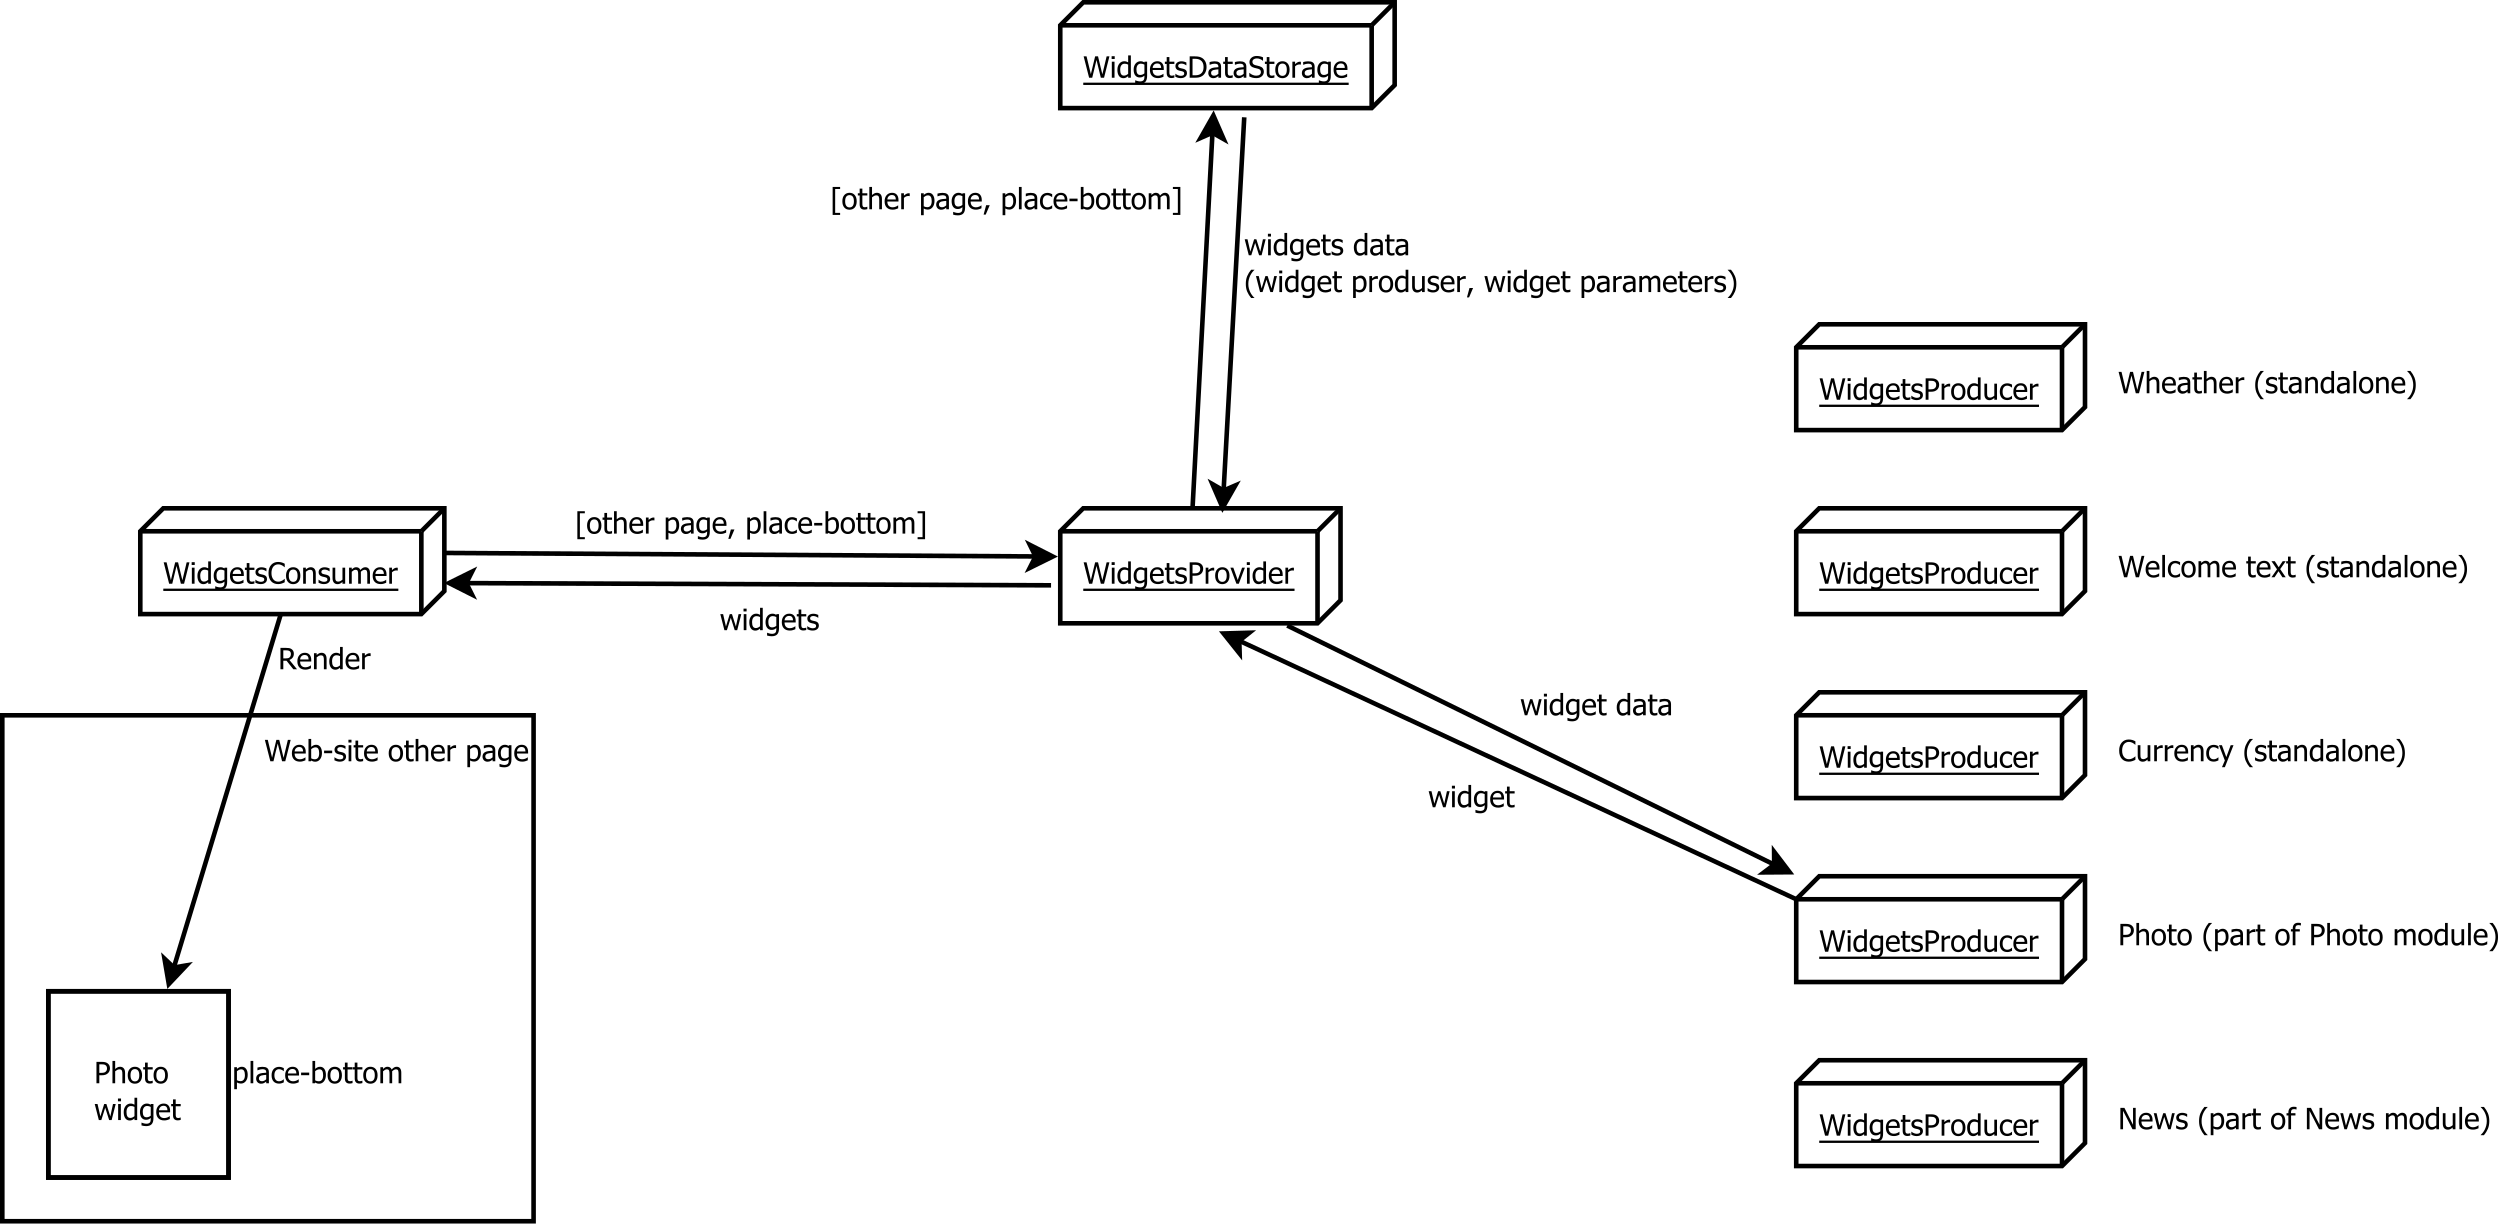 <?xml version="1.0" encoding="UTF-8"?>
<svg xmlns="http://www.w3.org/2000/svg" xmlns:xlink="http://www.w3.org/1999/xlink" width="1087pt" height="532pt" viewBox="0 0 1087 532" version="1.1">
<defs>
<g>
<symbol overflow="visible" id="glyph0-0">
<path style="stroke:none;" d="M 11.375 -9.301 L 9.039 0 L 7.645 0 L 5.754 -7.723 L 3.902 0 L 2.543 0 L 0.164 -9.301 L 1.43 -9.301 L 3.305 -1.566 L 5.164 -9.301 L 6.422 -9.301 L 8.301 -1.492 L 10.164 -9.301 Z M 11.375 -9.301 "/>
</symbol>
<symbol overflow="visible" id="glyph0-1">
<path style="stroke:none;" d="M 3.879 0.164 C 2.766 0.164 1.902 -0.148 1.289 -0.777 C 0.672 -1.402 0.363 -2.293 0.367 -3.449 C 0.363 -4.582 0.66 -5.484 1.262 -6.16 C 1.855 -6.832 2.637 -7.172 3.598 -7.172 C 4.027 -7.172 4.41 -7.109 4.746 -6.984 C 5.078 -6.859 5.367 -6.664 5.621 -6.398 C 5.867 -6.129 6.059 -5.801 6.195 -5.418 C 6.328 -5.031 6.398 -4.559 6.398 -4.004 L 6.398 -3.367 L 1.562 -3.367 C 1.559 -2.551 1.762 -1.93 2.172 -1.504 C 2.578 -1.074 3.145 -0.859 3.867 -0.863 C 4.125 -0.859 4.375 -0.891 4.625 -0.949 C 4.867 -1.004 5.094 -1.078 5.297 -1.176 C 5.508 -1.266 5.688 -1.355 5.836 -1.449 C 5.98 -1.535 6.098 -1.621 6.195 -1.707 L 6.266 -1.707 L 6.266 -0.426 C 6.125 -0.367 5.953 -0.301 5.75 -0.223 C 5.543 -0.141 5.363 -0.074 5.203 -0.031 C 4.973 0.031 4.766 0.074 4.582 0.113 C 4.395 0.145 4.16 0.164 3.879 0.164 Z M 5.254 -4.266 C 5.242 -4.582 5.203 -4.855 5.141 -5.086 C 5.07 -5.312 4.977 -5.504 4.855 -5.664 C 4.715 -5.84 4.539 -5.973 4.324 -6.066 C 4.109 -6.152 3.844 -6.199 3.531 -6.203 C 3.215 -6.199 2.949 -6.152 2.734 -6.062 C 2.512 -5.965 2.312 -5.828 2.137 -5.652 C 1.961 -5.469 1.828 -5.266 1.734 -5.043 C 1.641 -4.82 1.582 -4.562 1.562 -4.266 Z M 5.254 -4.266 "/>
</symbol>
<symbol overflow="visible" id="glyph0-2">
<path style="stroke:none;" d="M 5.492 -3.512 C 5.488 -4.34 5.363 -4.973 5.109 -5.406 C 4.855 -5.836 4.445 -6.051 3.887 -6.055 C 3.562 -6.051 3.238 -5.977 2.914 -5.828 C 2.582 -5.676 2.285 -5.484 2.023 -5.258 L 2.023 -1.262 C 2.316 -1.113 2.582 -1.012 2.812 -0.953 C 3.039 -0.891 3.289 -0.859 3.566 -0.863 C 4.164 -0.859 4.633 -1.074 4.977 -1.5 C 5.316 -1.922 5.488 -2.59 5.492 -3.512 Z M 6.703 -3.605 C 6.703 -2.461 6.426 -1.543 5.871 -0.848 C 5.316 -0.152 4.621 0.191 3.793 0.195 C 3.41 0.191 3.086 0.145 2.82 0.055 C 2.547 -0.039 2.281 -0.16 2.023 -0.324 L 1.949 0 L 0.848 0 L 0.848 -9.719 L 2.023 -9.719 L 2.023 -6.246 C 2.316 -6.512 2.637 -6.73 2.984 -6.906 C 3.328 -7.082 3.723 -7.172 4.16 -7.172 C 4.945 -7.172 5.562 -6.855 6.02 -6.223 C 6.473 -5.59 6.703 -4.715 6.703 -3.605 Z M 6.703 -3.605 "/>
</symbol>
<symbol overflow="visible" id="glyph0-3">
<path style="stroke:none;" d="M 4.086 -3.504 L 0.562 -3.504 L 0.562 -4.637 L 4.086 -4.637 Z M 4.086 -3.504 "/>
</symbol>
<symbol overflow="visible" id="glyph0-4">
<path style="stroke:none;" d="M 2.734 0.168 C 2.266 0.164 1.828 0.105 1.426 -0.02 C 1.016 -0.141 0.68 -0.273 0.418 -0.418 L 0.418 -1.738 L 0.48 -1.738 C 0.582 -1.656 0.699 -1.566 0.832 -1.473 C 0.965 -1.375 1.145 -1.277 1.375 -1.176 C 1.574 -1.078 1.793 -0.996 2.031 -0.93 C 2.27 -0.855 2.52 -0.82 2.781 -0.824 C 2.965 -0.82 3.164 -0.844 3.379 -0.891 C 3.59 -0.934 3.75 -0.988 3.855 -1.055 C 4 -1.148 4.102 -1.25 4.168 -1.359 C 4.23 -1.469 4.266 -1.629 4.266 -1.848 C 4.266 -2.121 4.188 -2.332 4.035 -2.477 C 3.883 -2.617 3.613 -2.738 3.23 -2.836 C 3.074 -2.871 2.879 -2.914 2.641 -2.965 C 2.398 -3.016 2.176 -3.07 1.973 -3.129 C 1.438 -3.281 1.051 -3.52 0.812 -3.844 C 0.566 -4.164 0.445 -4.555 0.449 -5.016 C 0.445 -5.645 0.684 -6.156 1.16 -6.551 C 1.637 -6.945 2.266 -7.141 3.055 -7.145 C 3.438 -7.141 3.828 -7.094 4.223 -7 C 4.609 -6.902 4.938 -6.781 5.211 -6.641 L 5.211 -5.383 L 5.148 -5.383 C 4.848 -5.621 4.512 -5.809 4.145 -5.945 C 3.77 -6.082 3.398 -6.152 3.031 -6.152 C 2.641 -6.152 2.312 -6.07 2.047 -5.906 C 1.777 -5.742 1.645 -5.496 1.648 -5.172 C 1.645 -4.879 1.727 -4.66 1.887 -4.52 C 2.043 -4.371 2.297 -4.254 2.648 -4.168 C 2.82 -4.117 3.012 -4.074 3.23 -4.031 C 3.441 -3.984 3.668 -3.934 3.91 -3.879 C 4.422 -3.746 4.812 -3.531 5.074 -3.234 C 5.332 -2.934 5.461 -2.523 5.465 -2.012 C 5.461 -1.707 5.402 -1.422 5.285 -1.156 C 5.168 -0.883 4.992 -0.656 4.766 -0.469 C 4.512 -0.258 4.23 -0.102 3.918 0.004 C 3.602 0.109 3.207 0.164 2.734 0.168 Z M 2.734 0.168 "/>
</symbol>
<symbol overflow="visible" id="glyph0-5">
<path style="stroke:none;" d="M 2.051 0 L 0.875 0 L 0.875 -6.977 L 2.051 -6.977 Z M 2.129 -8.145 L 0.793 -8.145 L 0.793 -9.363 L 2.129 -9.363 Z M 2.129 -8.145 "/>
</symbol>
<symbol overflow="visible" id="glyph0-6">
<path style="stroke:none;" d="M 2.961 0.137 C 2.316 0.133 1.816 -0.047 1.461 -0.41 C 1.102 -0.773 0.926 -1.348 0.926 -2.137 L 0.926 -6.004 L 0.133 -6.004 L 0.133 -6.977 L 0.926 -6.977 L 0.926 -8.984 L 2.098 -8.984 L 2.098 -6.977 L 4.262 -6.977 L 4.262 -6.004 L 2.098 -6.004 L 2.098 -2.688 C 2.098 -2.332 2.102 -2.059 2.117 -1.867 C 2.125 -1.676 2.176 -1.496 2.262 -1.332 C 2.332 -1.184 2.445 -1.074 2.605 -1.004 C 2.762 -0.926 2.977 -0.891 3.25 -0.895 C 3.438 -0.891 3.621 -0.918 3.805 -0.977 C 3.98 -1.031 4.109 -1.078 4.191 -1.117 L 4.262 -1.117 L 4.262 -0.062 C 4.035 0 3.812 0.047 3.59 0.082 C 3.359 0.117 3.148 0.133 2.961 0.137 Z M 2.961 0.137 "/>
</symbol>
<symbol overflow="visible" id="glyph0-7">
<path style="stroke:none;" d=""/>
</symbol>
<symbol overflow="visible" id="glyph0-8">
<path style="stroke:none;" d="M 6.59 -3.484 C 6.586 -2.309 6.301 -1.402 5.738 -0.762 C 5.168 -0.125 4.418 0.191 3.48 0.195 C 2.508 0.191 1.742 -0.133 1.188 -0.793 C 0.629 -1.449 0.352 -2.348 0.355 -3.484 C 0.352 -4.648 0.637 -5.555 1.215 -6.203 C 1.785 -6.848 2.543 -7.172 3.48 -7.172 C 4.418 -7.172 5.168 -6.848 5.738 -6.207 C 6.301 -5.559 6.586 -4.652 6.59 -3.484 Z M 5.379 -3.484 C 5.379 -4.387 5.211 -5.059 4.883 -5.5 C 4.551 -5.938 4.086 -6.156 3.48 -6.16 C 2.867 -6.156 2.395 -5.938 2.062 -5.5 C 1.73 -5.059 1.562 -4.387 1.566 -3.484 C 1.562 -2.605 1.73 -1.941 2.062 -1.492 C 2.395 -1.039 2.867 -0.812 3.48 -0.816 C 4.082 -0.812 4.547 -1.035 4.883 -1.48 C 5.211 -1.922 5.379 -2.59 5.379 -3.484 Z M 5.379 -3.484 "/>
</symbol>
<symbol overflow="visible" id="glyph0-9">
<path style="stroke:none;" d="M 6.336 0 L 5.16 0 L 5.16 -3.973 C 5.156 -4.293 5.141 -4.59 5.113 -4.867 C 5.078 -5.145 5.02 -5.367 4.934 -5.535 C 4.84 -5.707 4.707 -5.836 4.535 -5.926 C 4.363 -6.008 4.129 -6.051 3.836 -6.055 C 3.543 -6.051 3.242 -5.973 2.934 -5.82 C 2.621 -5.66 2.316 -5.457 2.023 -5.211 L 2.023 0 L 0.848 0 L 0.848 -9.719 L 2.023 -9.719 L 2.023 -6.203 C 2.367 -6.512 2.715 -6.75 3.059 -6.922 C 3.402 -7.086 3.762 -7.172 4.141 -7.172 C 4.824 -7.172 5.363 -6.945 5.754 -6.492 C 6.141 -6.039 6.332 -5.383 6.336 -4.527 Z M 6.336 0 "/>
</symbol>
<symbol overflow="visible" id="glyph0-10">
<path style="stroke:none;" d="M 4.547 -5.715 L 4.484 -5.715 C 4.395 -5.738 4.305 -5.754 4.207 -5.762 C 4.105 -5.766 3.988 -5.77 3.855 -5.773 C 3.535 -5.77 3.219 -5.703 2.91 -5.566 C 2.594 -5.426 2.297 -5.219 2.023 -4.953 L 2.023 0 L 0.848 0 L 0.848 -6.977 L 2.023 -6.977 L 2.023 -5.941 C 2.449 -6.316 2.824 -6.582 3.145 -6.742 C 3.461 -6.895 3.77 -6.973 4.074 -6.977 C 4.191 -6.973 4.281 -6.969 4.344 -6.965 C 4.398 -6.957 4.469 -6.949 4.547 -6.941 Z M 4.547 -5.715 "/>
</symbol>
<symbol overflow="visible" id="glyph0-11">
<path style="stroke:none;" d="M 6.703 -3.672 C 6.703 -2.508 6.422 -1.582 5.867 -0.895 C 5.309 -0.207 4.609 0.133 3.762 0.137 C 3.414 0.133 3.105 0.094 2.84 0.016 C 2.57 -0.062 2.297 -0.184 2.023 -0.352 L 2.023 2.574 L 0.848 2.574 L 0.848 -6.977 L 2.023 -6.977 L 2.023 -6.246 C 2.312 -6.508 2.637 -6.727 2.996 -6.906 C 3.348 -7.082 3.738 -7.172 4.16 -7.172 C 4.957 -7.172 5.578 -6.855 6.031 -6.223 C 6.477 -5.59 6.703 -4.738 6.703 -3.672 Z M 5.492 -3.543 C 5.488 -4.336 5.363 -4.953 5.109 -5.395 C 4.855 -5.832 4.441 -6.051 3.871 -6.055 C 3.539 -6.051 3.219 -5.977 2.906 -5.832 C 2.594 -5.68 2.297 -5.488 2.023 -5.258 L 2.023 -1.305 C 2.328 -1.152 2.594 -1.051 2.812 -1 C 3.031 -0.941 3.281 -0.914 3.566 -0.918 C 4.172 -0.914 4.645 -1.137 4.984 -1.586 C 5.32 -2.027 5.488 -2.68 5.492 -3.543 Z M 5.492 -3.543 "/>
</symbol>
<symbol overflow="visible" id="glyph0-12">
<path style="stroke:none;" d="M 4.746 -1.719 L 4.746 -3.652 C 4.465 -3.625 4.109 -3.594 3.688 -3.551 C 3.258 -3.504 2.914 -3.441 2.656 -3.367 C 2.34 -3.27 2.082 -3.121 1.879 -2.926 C 1.672 -2.723 1.57 -2.449 1.574 -2.098 C 1.57 -1.699 1.684 -1.395 1.91 -1.191 C 2.137 -0.984 2.465 -0.883 2.898 -0.887 C 3.266 -0.883 3.602 -0.965 3.902 -1.125 C 4.203 -1.285 4.484 -1.48 4.746 -1.719 Z M 4.746 -0.742 C 4.652 -0.668 4.523 -0.57 4.363 -0.445 C 4.199 -0.32 4.043 -0.219 3.898 -0.145 C 3.688 -0.035 3.488 0.047 3.293 0.105 C 3.098 0.164 2.824 0.191 2.48 0.195 C 2.191 0.191 1.918 0.137 1.66 0.031 C 1.398 -0.078 1.172 -0.227 0.98 -0.426 C 0.789 -0.613 0.641 -0.848 0.531 -1.133 C 0.418 -1.41 0.363 -1.707 0.363 -2.023 C 0.363 -2.504 0.465 -2.918 0.668 -3.258 C 0.871 -3.594 1.191 -3.863 1.637 -4.066 C 2.023 -4.246 2.488 -4.367 3.023 -4.438 C 3.555 -4.504 4.129 -4.555 4.746 -4.59 L 4.746 -4.816 C 4.746 -5.09 4.703 -5.309 4.621 -5.48 C 4.535 -5.645 4.418 -5.777 4.273 -5.871 C 4.117 -5.965 3.934 -6.027 3.723 -6.062 C 3.504 -6.09 3.281 -6.105 3.055 -6.109 C 2.781 -6.105 2.465 -6.066 2.098 -5.988 C 1.73 -5.906 1.363 -5.785 1 -5.633 L 0.93 -5.633 L 0.93 -6.828 C 1.145 -6.887 1.453 -6.957 1.859 -7.031 C 2.262 -7.105 2.664 -7.141 3.062 -7.145 C 3.535 -7.141 3.938 -7.105 4.27 -7.031 C 4.598 -6.957 4.895 -6.82 5.16 -6.629 C 5.41 -6.434 5.598 -6.188 5.727 -5.883 C 5.848 -5.578 5.91 -5.207 5.914 -4.773 L 5.914 0 L 4.746 0 Z M 4.746 -0.742 "/>
</symbol>
<symbol overflow="visible" id="glyph0-13">
<path style="stroke:none;" d="M 5.047 -1.895 L 5.047 -5.723 C 4.75 -5.859 4.48 -5.961 4.238 -6.023 C 3.988 -6.086 3.742 -6.117 3.5 -6.117 C 2.898 -6.117 2.43 -5.898 2.094 -5.461 C 1.75 -5.023 1.582 -4.395 1.582 -3.578 C 1.582 -2.801 1.711 -2.211 1.969 -1.812 C 2.227 -1.406 2.648 -1.207 3.234 -1.207 C 3.539 -1.207 3.852 -1.266 4.176 -1.387 C 4.496 -1.504 4.785 -1.672 5.047 -1.895 Z M 1.098 1.117 C 1.176 1.148 1.293 1.191 1.449 1.25 C 1.598 1.305 1.773 1.359 1.973 1.41 C 2.188 1.461 2.387 1.504 2.57 1.543 C 2.754 1.574 2.953 1.594 3.172 1.594 C 3.531 1.594 3.84 1.543 4.094 1.449 C 4.344 1.348 4.539 1.215 4.684 1.051 C 4.816 0.875 4.91 0.676 4.965 0.453 C 5.016 0.227 5.043 -0.023 5.047 -0.312 L 5.047 -0.926 C 4.727 -0.648 4.418 -0.441 4.117 -0.312 C 3.809 -0.18 3.426 -0.117 2.973 -0.117 C 2.176 -0.117 1.543 -0.41 1.074 -1.004 C 0.598 -1.594 0.363 -2.445 0.367 -3.555 C 0.363 -4.129 0.445 -4.641 0.609 -5.094 C 0.773 -5.539 0.992 -5.922 1.27 -6.234 C 1.527 -6.531 1.836 -6.762 2.195 -6.926 C 2.551 -7.09 2.922 -7.172 3.312 -7.172 C 3.672 -7.172 3.984 -7.129 4.25 -7.043 C 4.512 -6.957 4.777 -6.832 5.047 -6.676 L 5.117 -6.977 L 6.223 -6.977 L 6.223 -0.793 C 6.223 0.391 5.961 1.254 5.445 1.809 C 4.926 2.359 4.137 2.637 3.078 2.641 C 2.734 2.637 2.387 2.609 2.031 2.559 C 1.676 2.504 1.344 2.434 1.035 2.344 L 1.035 1.117 Z M 1.098 1.117 "/>
</symbol>
<symbol overflow="visible" id="glyph0-14">
<path style="stroke:none;" d="M 6.816 -6.496 C 6.812 -6.09 6.742 -5.707 6.598 -5.348 C 6.453 -4.984 6.254 -4.68 6.004 -4.43 C 5.68 -4.109 5.301 -3.867 4.871 -3.711 C 4.434 -3.547 3.887 -3.469 3.23 -3.469 L 2.18 -3.469 L 2.18 0 L 0.941 0 L 0.941 -9.301 L 3.281 -9.301 C 3.828 -9.297 4.293 -9.254 4.684 -9.164 C 5.066 -9.07 5.41 -8.922 5.711 -8.719 C 6.051 -8.48 6.32 -8.18 6.52 -7.816 C 6.715 -7.449 6.812 -7.008 6.816 -6.496 Z M 5.527 -6.465 C 5.523 -6.781 5.469 -7.062 5.359 -7.301 C 5.246 -7.539 5.078 -7.73 4.859 -7.883 C 4.66 -8.008 4.434 -8.102 4.176 -8.156 C 3.914 -8.211 3.59 -8.238 3.203 -8.238 L 2.18 -8.238 L 2.18 -4.523 L 3.023 -4.523 C 3.523 -4.523 3.926 -4.562 4.234 -4.645 C 4.543 -4.723 4.801 -4.867 5.004 -5.078 C 5.184 -5.262 5.316 -5.465 5.402 -5.691 C 5.484 -5.91 5.523 -6.168 5.527 -6.465 Z M 5.527 -6.465 "/>
</symbol>
<symbol overflow="visible" id="glyph0-15">
<path style="stroke:none;" d="M 9.309 -6.977 L 7.539 0 L 6.453 0 L 4.746 -5.379 L 3.055 0 L 1.973 0 L 0.188 -6.977 L 1.41 -6.977 L 2.641 -1.574 L 4.297 -6.977 L 5.266 -6.977 L 6.965 -1.574 L 8.125 -6.977 Z M 9.309 -6.977 "/>
</symbol>
<symbol overflow="visible" id="glyph0-16">
<path style="stroke:none;" d="M 6.223 0 L 5.047 0 L 5.047 -0.711 C 4.859 -0.555 4.703 -0.43 4.57 -0.328 C 4.438 -0.227 4.281 -0.133 4.105 -0.055 C 3.938 0.023 3.766 0.082 3.586 0.129 C 3.406 0.172 3.195 0.191 2.961 0.195 C 2.578 0.191 2.227 0.117 1.906 -0.043 C 1.582 -0.199 1.309 -0.434 1.086 -0.738 C 0.852 -1.043 0.676 -1.422 0.555 -1.875 C 0.426 -2.328 0.363 -2.848 0.367 -3.438 C 0.363 -4.047 0.441 -4.574 0.605 -5.023 C 0.762 -5.469 0.98 -5.859 1.262 -6.195 C 1.512 -6.496 1.82 -6.734 2.184 -6.91 C 2.539 -7.082 2.918 -7.172 3.316 -7.172 C 3.664 -7.172 3.965 -7.133 4.227 -7.055 C 4.484 -6.977 4.758 -6.855 5.047 -6.695 L 5.047 -9.719 L 6.223 -9.719 Z M 5.047 -1.699 L 5.047 -5.723 C 4.75 -5.859 4.488 -5.957 4.262 -6.016 C 4.027 -6.066 3.777 -6.094 3.512 -6.098 C 2.902 -6.094 2.43 -5.867 2.094 -5.418 C 1.75 -4.965 1.582 -4.312 1.582 -3.461 C 1.582 -2.637 1.711 -2.008 1.973 -1.578 C 2.234 -1.141 2.656 -0.926 3.234 -0.926 C 3.543 -0.926 3.852 -0.992 4.168 -1.133 C 4.477 -1.27 4.77 -1.461 5.047 -1.699 Z M 5.047 -1.699 "/>
</symbol>
<symbol overflow="visible" id="glyph0-17">
<path style="stroke:none;" d="M 2.051 0 L 0.875 0 L 0.875 -9.719 L 2.051 -9.719 Z M 2.051 0 "/>
</symbol>
<symbol overflow="visible" id="glyph0-18">
<path style="stroke:none;" d="M 3.621 0.156 C 3.145 0.152 2.703 0.082 2.305 -0.066 C 1.902 -0.211 1.559 -0.438 1.273 -0.738 C 0.984 -1.035 0.762 -1.41 0.605 -1.871 C 0.441 -2.324 0.363 -2.863 0.367 -3.48 C 0.363 -4.09 0.445 -4.617 0.613 -5.066 C 0.777 -5.508 0.996 -5.883 1.273 -6.191 C 1.547 -6.492 1.891 -6.727 2.301 -6.891 C 2.711 -7.055 3.152 -7.137 3.621 -7.141 C 4.004 -7.137 4.371 -7.082 4.73 -6.977 C 5.082 -6.867 5.402 -6.742 5.684 -6.602 L 5.684 -5.285 L 5.617 -5.285 C 5.531 -5.355 5.422 -5.434 5.293 -5.527 C 5.16 -5.613 5.004 -5.707 4.816 -5.809 C 4.652 -5.887 4.461 -5.961 4.242 -6.027 C 4.02 -6.086 3.805 -6.117 3.605 -6.121 C 2.992 -6.117 2.504 -5.887 2.137 -5.43 C 1.766 -4.969 1.582 -4.32 1.586 -3.48 C 1.582 -2.652 1.762 -2.008 2.121 -1.551 C 2.477 -1.09 2.969 -0.859 3.605 -0.863 C 3.984 -0.859 4.348 -0.938 4.695 -1.098 C 5.039 -1.254 5.348 -1.461 5.617 -1.711 L 5.684 -1.711 L 5.684 -0.395 C 5.566 -0.336 5.418 -0.27 5.246 -0.195 C 5.066 -0.117 4.91 -0.062 4.773 -0.023 C 4.57 0.031 4.391 0.074 4.234 0.109 C 4.074 0.137 3.871 0.152 3.621 0.156 Z M 3.621 0.156 "/>
</symbol>
<symbol overflow="visible" id="glyph0-19">
<path style="stroke:none;" d="M 8.77 0 L 8.77 -4.035 C 8.766 -4.352 8.754 -4.648 8.73 -4.926 C 8.707 -5.195 8.656 -5.41 8.578 -5.566 C 8.492 -5.73 8.371 -5.852 8.219 -5.934 C 8.062 -6.012 7.855 -6.051 7.598 -6.055 C 7.352 -6.051 7.09 -5.977 6.816 -5.832 C 6.535 -5.68 6.25 -5.469 5.961 -5.191 C 5.961 -5.121 5.965 -5.035 5.973 -4.938 C 5.977 -4.84 5.98 -4.723 5.984 -4.59 L 5.984 0 L 4.809 0 L 4.809 -4.035 C 4.805 -4.352 4.793 -4.648 4.77 -4.926 C 4.746 -5.195 4.695 -5.41 4.617 -5.566 C 4.531 -5.73 4.41 -5.852 4.258 -5.934 C 4.102 -6.012 3.895 -6.051 3.637 -6.055 C 3.379 -6.051 3.113 -5.973 2.836 -5.816 C 2.555 -5.656 2.281 -5.453 2.023 -5.211 L 2.023 0 L 0.848 0 L 0.848 -6.977 L 2.023 -6.977 L 2.023 -6.203 C 2.328 -6.508 2.633 -6.746 2.938 -6.918 C 3.234 -7.086 3.566 -7.172 3.934 -7.172 C 4.344 -7.172 4.711 -7.078 5.031 -6.891 C 5.348 -6.703 5.59 -6.395 5.758 -5.965 C 6.109 -6.359 6.453 -6.656 6.793 -6.863 C 7.129 -7.066 7.496 -7.172 7.895 -7.172 C 8.191 -7.172 8.465 -7.125 8.711 -7.031 C 8.957 -6.938 9.172 -6.785 9.355 -6.578 C 9.539 -6.363 9.684 -6.098 9.789 -5.781 C 9.891 -5.465 9.941 -5.066 9.945 -4.59 L 9.945 0 Z M 8.77 0 "/>
</symbol>
<symbol overflow="visible" id="glyph0-20">
<path style="stroke:none;" d="M 4.578 0.168 C 3.969 0.164 3.41 0.066 2.902 -0.137 C 2.387 -0.34 1.949 -0.645 1.582 -1.051 C 1.207 -1.449 0.918 -1.953 0.719 -2.562 C 0.512 -3.164 0.41 -3.859 0.414 -4.641 C 0.41 -5.418 0.508 -6.094 0.707 -6.676 C 0.902 -7.254 1.191 -7.758 1.574 -8.188 C 1.941 -8.602 2.379 -8.922 2.891 -9.141 C 3.395 -9.359 3.965 -9.469 4.598 -9.469 C 4.906 -9.469 5.199 -9.445 5.473 -9.398 C 5.746 -9.352 6 -9.293 6.234 -9.227 C 6.434 -9.16 6.637 -9.082 6.848 -8.992 C 7.055 -8.895 7.262 -8.793 7.473 -8.684 L 7.473 -7.191 L 7.371 -7.191 C 7.262 -7.285 7.121 -7.406 6.949 -7.551 C 6.777 -7.691 6.57 -7.832 6.328 -7.969 C 6.09 -8.098 5.828 -8.203 5.551 -8.289 C 5.27 -8.371 4.949 -8.414 4.586 -8.414 C 4.188 -8.414 3.812 -8.332 3.461 -8.168 C 3.105 -8.004 2.797 -7.766 2.531 -7.453 C 2.266 -7.133 2.059 -6.734 1.918 -6.258 C 1.77 -5.777 1.699 -5.238 1.699 -4.641 C 1.699 -4 1.773 -3.449 1.93 -2.992 C 2.078 -2.531 2.289 -2.145 2.562 -1.832 C 2.816 -1.52 3.121 -1.285 3.473 -1.133 C 3.82 -0.973 4.191 -0.895 4.586 -0.898 C 4.941 -0.895 5.273 -0.938 5.578 -1.027 C 5.883 -1.113 6.152 -1.227 6.391 -1.363 C 6.617 -1.488 6.816 -1.621 6.984 -1.758 C 7.148 -1.891 7.277 -2.004 7.379 -2.105 L 7.473 -2.105 L 7.473 -0.633 C 7.262 -0.535 7.07 -0.441 6.891 -0.355 C 6.711 -0.266 6.492 -0.18 6.234 -0.102 C 5.961 -0.012 5.707 0.051 5.48 0.098 C 5.246 0.141 4.945 0.164 4.578 0.168 Z M 4.578 0.168 "/>
</symbol>
<symbol overflow="visible" id="glyph0-21">
<path style="stroke:none;" d="M 6.336 0 L 5.16 0 L 5.16 -3.973 C 5.156 -4.293 5.141 -4.59 5.113 -4.867 C 5.078 -5.145 5.02 -5.367 4.934 -5.535 C 4.84 -5.707 4.707 -5.836 4.535 -5.926 C 4.363 -6.008 4.129 -6.051 3.836 -6.055 C 3.543 -6.051 3.242 -5.973 2.934 -5.82 C 2.621 -5.66 2.316 -5.457 2.023 -5.211 L 2.023 0 L 0.848 0 L 0.848 -6.977 L 2.023 -6.977 L 2.023 -6.203 C 2.367 -6.512 2.715 -6.75 3.059 -6.922 C 3.402 -7.086 3.762 -7.172 4.141 -7.172 C 4.824 -7.172 5.363 -6.945 5.754 -6.492 C 6.141 -6.039 6.332 -5.383 6.336 -4.527 Z M 6.336 0 "/>
</symbol>
<symbol overflow="visible" id="glyph0-22">
<path style="stroke:none;" d="M 6.285 0 L 5.109 0 L 5.109 -0.773 C 4.746 -0.457 4.402 -0.215 4.078 -0.051 C 3.75 0.113 3.387 0.191 2.992 0.195 C 2.684 0.191 2.398 0.141 2.133 0.043 C 1.863 -0.059 1.629 -0.211 1.43 -0.43 C 1.227 -0.641 1.07 -0.914 0.965 -1.246 C 0.852 -1.574 0.797 -1.977 0.801 -2.449 L 0.801 -6.977 L 1.973 -6.977 L 1.973 -3.004 C 1.969 -2.633 1.98 -2.324 2.012 -2.082 C 2.035 -1.836 2.098 -1.625 2.199 -1.441 C 2.293 -1.262 2.426 -1.129 2.59 -1.051 C 2.754 -0.965 2.988 -0.926 3.297 -0.926 C 3.582 -0.926 3.887 -1.004 4.215 -1.168 C 4.535 -1.324 4.836 -1.527 5.109 -1.77 L 5.109 -6.977 L 6.285 -6.977 Z M 6.285 0 "/>
</symbol>
<symbol overflow="visible" id="glyph0-23">
<path style="stroke:none;" d="M 8.145 0 L 6.539 0 L 3.59 -3.699 L 2.18 -3.699 L 2.18 0 L 0.941 0 L 0.941 -9.301 L 3.344 -9.301 C 3.871 -9.297 4.316 -9.27 4.68 -9.211 C 5.039 -9.152 5.383 -9.016 5.711 -8.809 C 6.031 -8.598 6.289 -8.328 6.48 -8 C 6.668 -7.668 6.762 -7.262 6.766 -6.777 C 6.762 -6.094 6.59 -5.523 6.246 -5.066 C 5.898 -4.605 5.426 -4.266 4.836 -4.047 Z M 5.473 -6.684 C 5.473 -6.953 5.422 -7.195 5.328 -7.406 C 5.227 -7.617 5.082 -7.789 4.887 -7.922 C 4.707 -8.035 4.5 -8.113 4.27 -8.164 C 4.035 -8.211 3.746 -8.238 3.406 -8.238 L 2.18 -8.238 L 2.18 -4.73 L 3.266 -4.73 C 3.617 -4.727 3.938 -4.758 4.223 -4.824 C 4.504 -4.883 4.746 -5.012 4.949 -5.211 C 5.125 -5.383 5.258 -5.59 5.344 -5.832 C 5.43 -6.07 5.473 -6.355 5.473 -6.684 Z M 5.473 -6.684 "/>
</symbol>
<symbol overflow="visible" id="glyph0-24">
<path style="stroke:none;" d="M 6.336 -6.977 L 3.703 0 L 2.648 0 L 0.039 -6.977 L 1.305 -6.977 L 3.219 -1.594 L 5.109 -6.977 Z M 6.336 -6.977 "/>
</symbol>
<symbol overflow="visible" id="glyph0-25">
<path style="stroke:none;" d="M 8.277 -4.641 C 8.273 -3.789 8.102 -3.02 7.762 -2.34 C 7.414 -1.652 6.953 -1.121 6.379 -0.742 C 5.906 -0.445 5.426 -0.246 4.941 -0.148 C 4.453 -0.047 3.836 0 3.086 0 L 0.941 0 L 0.941 -9.301 L 3.062 -9.301 C 3.934 -9.297 4.617 -9.23 5.117 -9.102 C 5.613 -8.969 6.039 -8.789 6.391 -8.562 C 6.988 -8.164 7.453 -7.641 7.781 -6.984 C 8.109 -6.328 8.273 -5.547 8.277 -4.641 Z M 6.988 -4.66 C 6.984 -5.371 6.867 -5.984 6.633 -6.492 C 6.395 -7 6.043 -7.395 5.578 -7.676 C 5.25 -7.875 4.898 -8.016 4.523 -8.105 C 4.148 -8.191 3.68 -8.238 3.125 -8.238 L 2.18 -8.238 L 2.18 -1.062 L 3.125 -1.062 C 3.672 -1.059 4.152 -1.102 4.566 -1.191 C 4.973 -1.277 5.352 -1.441 5.695 -1.68 C 6.125 -1.969 6.445 -2.355 6.664 -2.844 C 6.875 -3.328 6.984 -3.934 6.988 -4.66 Z M 6.988 -4.66 "/>
</symbol>
<symbol overflow="visible" id="glyph0-26">
<path style="stroke:none;" d="M 3.535 0.168 C 2.855 0.164 2.281 0.098 1.812 -0.039 C 1.336 -0.176 0.895 -0.348 0.48 -0.555 L 0.48 -2.105 L 0.57 -2.105 C 0.973 -1.719 1.434 -1.422 1.953 -1.215 C 2.469 -1 2.969 -0.895 3.449 -0.898 C 4.129 -0.895 4.645 -1.039 4.996 -1.324 C 5.344 -1.609 5.52 -1.984 5.523 -2.453 C 5.52 -2.824 5.426 -3.125 5.246 -3.359 C 5.059 -3.59 4.77 -3.766 4.371 -3.879 C 4.082 -3.961 3.82 -4.027 3.586 -4.086 C 3.348 -4.137 3.047 -4.211 2.691 -4.305 C 2.367 -4.387 2.082 -4.492 1.828 -4.621 C 1.574 -4.75 1.348 -4.918 1.156 -5.129 C 0.961 -5.328 0.812 -5.57 0.707 -5.848 C 0.602 -6.125 0.551 -6.445 0.551 -6.809 C 0.551 -7.559 0.844 -8.188 1.43 -8.703 C 2.016 -9.211 2.766 -9.469 3.68 -9.469 C 4.199 -9.469 4.691 -9.414 5.156 -9.312 C 5.617 -9.203 6.047 -9.059 6.445 -8.871 L 6.445 -7.391 L 6.352 -7.391 C 6.055 -7.656 5.676 -7.895 5.215 -8.098 C 4.754 -8.301 4.27 -8.402 3.762 -8.402 C 3.184 -8.402 2.719 -8.266 2.367 -8 C 2.012 -7.727 1.832 -7.375 1.836 -6.941 C 1.832 -6.543 1.938 -6.227 2.148 -5.996 C 2.355 -5.762 2.656 -5.594 3.055 -5.484 C 3.312 -5.414 3.633 -5.332 4.016 -5.242 C 4.391 -5.152 4.707 -5.07 4.961 -4.996 C 5.598 -4.797 6.066 -4.5 6.363 -4.109 C 6.66 -3.711 6.809 -3.227 6.809 -2.648 C 6.809 -2.285 6.734 -1.926 6.586 -1.574 C 6.438 -1.219 6.23 -0.918 5.965 -0.676 C 5.664 -0.402 5.324 -0.195 4.949 -0.051 C 4.57 0.094 4.098 0.164 3.535 0.168 Z M 3.535 0.168 "/>
</symbol>
<symbol overflow="visible" id="glyph0-27">
<path style="stroke:none;" d="M 6.273 0 L 4.828 0 L 3.137 -2.637 L 1.395 0 L 0.062 0 L 2.484 -3.461 L 0.086 -6.977 L 1.531 -6.977 L 3.211 -4.367 L 4.934 -6.977 L 6.273 -6.977 L 3.859 -3.543 Z M 6.273 0 "/>
</symbol>
<symbol overflow="visible" id="glyph0-28">
<path style="stroke:none;" d="M 4.434 2.574 L 3.004 2.574 C 2.277 1.707 1.707 0.801 1.297 -0.16 C 0.879 -1.121 0.672 -2.262 0.676 -3.574 C 0.672 -4.855 0.879 -5.984 1.289 -6.961 C 1.699 -7.938 2.27 -8.855 3.004 -9.719 L 4.434 -9.719 L 4.434 -9.656 C 4.094 -9.352 3.773 -9 3.469 -8.605 C 3.164 -8.203 2.879 -7.738 2.617 -7.215 C 2.363 -6.699 2.16 -6.137 2.008 -5.52 C 1.848 -4.902 1.77 -4.254 1.773 -3.574 C 1.77 -2.859 1.844 -2.207 2 -1.617 C 2.148 -1.023 2.355 -0.461 2.617 0.07 C 2.863 0.578 3.148 1.039 3.473 1.457 C 3.789 1.871 4.109 2.223 4.434 2.512 Z M 4.434 2.574 "/>
</symbol>
<symbol overflow="visible" id="glyph0-29">
<path style="stroke:none;" d="M 4.223 -3.574 C 4.219 -2.285 4.012 -1.152 3.602 -0.18 C 3.188 0.793 2.617 1.707 1.895 2.574 L 0.461 2.574 L 0.461 2.512 C 0.777 2.223 1.102 1.871 1.43 1.453 C 1.754 1.031 2.035 0.57 2.281 0.07 C 2.535 -0.469 2.742 -1.035 2.895 -1.633 C 3.047 -2.23 3.121 -2.879 3.125 -3.574 C 3.121 -4.262 3.043 -4.91 2.891 -5.523 C 2.734 -6.133 2.531 -6.695 2.281 -7.215 C 2.023 -7.727 1.738 -8.191 1.418 -8.605 C 1.098 -9.016 0.777 -9.367 0.461 -9.656 L 0.461 -9.719 L 1.895 -9.719 C 2.613 -8.855 3.184 -7.938 3.602 -6.969 C 4.012 -5.996 4.219 -4.867 4.223 -3.574 Z M 4.223 -3.574 "/>
</symbol>
<symbol overflow="visible" id="glyph0-30">
<path style="stroke:none;" d="M 4.523 -8.594 L 4.461 -8.594 C 4.352 -8.629 4.203 -8.664 4.008 -8.703 C 3.812 -8.734 3.637 -8.754 3.484 -8.758 C 2.988 -8.754 2.637 -8.641 2.426 -8.422 C 2.215 -8.195 2.109 -7.793 2.113 -7.215 L 2.113 -6.977 L 4.055 -6.977 L 4.055 -6.004 L 2.148 -6.004 L 2.148 0 L 0.973 0 L 0.973 -6.004 L 0.18 -6.004 L 0.18 -6.977 L 0.973 -6.977 L 0.973 -7.207 C 0.973 -8.047 1.172 -8.684 1.578 -9.125 C 1.98 -9.559 2.562 -9.777 3.316 -9.781 C 3.531 -9.777 3.742 -9.766 3.953 -9.746 C 4.16 -9.723 4.352 -9.699 4.523 -9.668 Z M 4.523 -8.594 "/>
</symbol>
<symbol overflow="visible" id="glyph0-31">
<path style="stroke:none;" d="M 6.336 -6.977 L 2.578 2.574 L 1.324 2.574 L 2.574 -0.336 L 0.039 -6.977 L 1.305 -6.977 L 3.211 -1.812 L 5.109 -6.977 Z M 6.336 -6.977 "/>
</symbol>
<symbol overflow="visible" id="glyph0-32">
<path style="stroke:none;" d="M 4.285 2.449 L 1.035 2.449 L 1.035 -9.719 L 4.285 -9.719 L 4.285 -8.828 L 2.129 -8.828 L 2.129 1.555 L 4.285 1.555 Z M 4.285 2.449 "/>
</symbol>
<symbol overflow="visible" id="glyph0-33">
<path style="stroke:none;" d="M 3.125 -1.781 L 1.375 2.312 L 0.461 2.312 L 1.562 -1.781 Z M 3.125 -1.781 "/>
</symbol>
<symbol overflow="visible" id="glyph0-34">
<path style="stroke:none;" d="M 3.859 2.449 L 0.613 2.449 L 0.613 1.555 L 2.766 1.555 L 2.766 -8.828 L 0.613 -8.828 L 0.613 -9.719 L 3.859 -9.719 Z M 3.859 2.449 "/>
</symbol>
<symbol overflow="visible" id="glyph0-35">
<path style="stroke:none;" d="M 7.598 0 L 6.211 0 L 2.098 -8.02 L 2.098 0 L 0.941 0 L 0.941 -9.301 L 2.699 -9.301 L 6.441 -1.938 L 6.441 -9.301 L 7.598 -9.301 Z M 7.598 0 "/>
</symbol>
</g>
</defs>
<g id="surface8730">
<rect x="0" y="0" width="1087" height="532" style="fill:rgb(100%,100%,100%);fill-opacity:1;stroke:none;"/>
<path style="fill-rule:evenodd;fill:rgb(100%,100%,100%);fill-opacity:1;stroke-width:0.1;stroke-linecap:butt;stroke-linejoin:miter;stroke:rgb(0%,0%,0%);stroke-opacity:1;stroke-miterlimit:10;" d="M 16 13 L 27.55 13 L 27.55 24 L 16 24 Z M 16 13 " transform="matrix(20,0,0,20,-319,51)"/>
<g style="fill:rgb(0%,0%,0%);fill-opacity:1;">
  <use xlink:href="#glyph0-0" x="115" y="331"/>
  <use xlink:href="#glyph0-1" x="126.543" y="331"/>
  <use xlink:href="#glyph0-2" x="133.281" y="331"/>
  <use xlink:href="#glyph0-3" x="140.352" y="331"/>
  <use xlink:href="#glyph0-4" x="145" y="331"/>
  <use xlink:href="#glyph0-5" x="150.703" y="331"/>
  <use xlink:href="#glyph0-6" x="153.633" y="331"/>
  <use xlink:href="#glyph0-1" x="157.91" y="331"/>
  <use xlink:href="#glyph0-7" x="164.648" y="331"/>
  <use xlink:href="#glyph0-8" x="168.652" y="331"/>
  <use xlink:href="#glyph0-6" x="175.605" y="331"/>
  <use xlink:href="#glyph0-9" x="179.883" y="331"/>
  <use xlink:href="#glyph0-1" x="187.012" y="331"/>
  <use xlink:href="#glyph0-10" x="193.75" y="331"/>
  <use xlink:href="#glyph0-7" x="198.359" y="331"/>
  <use xlink:href="#glyph0-11" x="202.363" y="331"/>
  <use xlink:href="#glyph0-12" x="209.434" y="331"/>
  <use xlink:href="#glyph0-13" x="216.152" y="331"/>
  <use xlink:href="#glyph0-1" x="223.223" y="331"/>
</g>
<path style="fill-rule:evenodd;fill:rgb(100%,100%,100%);fill-opacity:1;stroke-width:0.1;stroke-linecap:butt;stroke-linejoin:miter;stroke:rgb(0%,0%,0%);stroke-opacity:1;stroke-miterlimit:10;" d="M 17 19 L 20.919 19 L 20.919 23.05 L 17 23.05 Z M 17 19 " transform="matrix(20,0,0,20,-319,51)"/>
<path style="fill:none;stroke-width:0.1;stroke-linecap:butt;stroke-linejoin:miter;stroke:rgb(0%,0%,0%);stroke-opacity:1;stroke-miterlimit:10;" d="M 17 19 L 20.919 19 L 20.919 23.05 L 17 23.05 Z M 17 19 " transform="matrix(20,0,0,20,-319,51)"/>
<g style="fill:rgb(0%,0%,0%);fill-opacity:1;">
  <use xlink:href="#glyph0-14" x="41" y="471"/>
  <use xlink:href="#glyph0-9" x="48.051" y="471"/>
  <use xlink:href="#glyph0-8" x="55.18" y="471"/>
  <use xlink:href="#glyph0-6" x="62.133" y="471"/>
  <use xlink:href="#glyph0-8" x="66.41" y="471"/>
</g>
<g style="fill:rgb(0%,0%,0%);fill-opacity:1;">
  <use xlink:href="#glyph0-15" x="41" y="487"/>
  <use xlink:href="#glyph0-5" x="50.492" y="487"/>
  <use xlink:href="#glyph0-16" x="53.422" y="487"/>
  <use xlink:href="#glyph0-13" x="60.492" y="487"/>
  <use xlink:href="#glyph0-1" x="67.562" y="487"/>
  <use xlink:href="#glyph0-6" x="74.301" y="487"/>
</g>
<g style="fill:rgb(0%,0%,0%);fill-opacity:1;">
  <use xlink:href="#glyph0-11" x="101" y="471"/>
  <use xlink:href="#glyph0-17" x="108.07" y="471"/>
  <use xlink:href="#glyph0-12" x="111" y="471"/>
  <use xlink:href="#glyph0-18" x="117.719" y="471"/>
  <use xlink:href="#glyph0-1" x="123.617" y="471"/>
  <use xlink:href="#glyph0-3" x="130.355" y="471"/>
  <use xlink:href="#glyph0-2" x="135.004" y="471"/>
  <use xlink:href="#glyph0-8" x="142.074" y="471"/>
  <use xlink:href="#glyph0-6" x="149.027" y="471"/>
  <use xlink:href="#glyph0-6" x="153.305" y="471"/>
  <use xlink:href="#glyph0-8" x="157.582" y="471"/>
  <use xlink:href="#glyph0-19" x="164.535" y="471"/>
</g>
<path style="fill-rule:evenodd;fill:rgb(100%,100%,100%);fill-opacity:1;stroke-width:0.1;stroke-linecap:butt;stroke-linejoin:miter;stroke:rgb(0%,0%,0%);stroke-opacity:1;stroke-miterlimit:10;" d="M 19 9 L 19.5 8.5 L 25.61 8.5 L 25.61 10.3 L 25.11 10.8 L 19 10.8 Z M 19 9 " transform="matrix(20,0,0,20,-319,51)"/>
<path style="fill:none;stroke-width:0.1;stroke-linecap:butt;stroke-linejoin:miter;stroke:rgb(0%,0%,0%);stroke-opacity:1;stroke-miterlimit:10;" d="M 19 9 L 25.11 9 " transform="matrix(20,0,0,20,-319,51)"/>
<path style="fill:none;stroke-width:0.1;stroke-linecap:butt;stroke-linejoin:miter;stroke:rgb(0%,0%,0%);stroke-opacity:1;stroke-miterlimit:10;" d="M 25.11 9 L 25.61 8.5 " transform="matrix(20,0,0,20,-319,51)"/>
<path style="fill:none;stroke-width:0.1;stroke-linecap:butt;stroke-linejoin:miter;stroke:rgb(0%,0%,0%);stroke-opacity:1;stroke-miterlimit:10;" d="M 25.11 9 L 25.11 10.8 " transform="matrix(20,0,0,20,-319,51)"/>
<g style="fill:rgb(0%,0%,0%);fill-opacity:1;">
  <use xlink:href="#glyph0-0" x="71" y="253.801"/>
  <use xlink:href="#glyph0-5" x="82.543" y="253.801"/>
  <use xlink:href="#glyph0-16" x="85.473" y="253.801"/>
  <use xlink:href="#glyph0-13" x="92.543" y="253.801"/>
  <use xlink:href="#glyph0-1" x="99.613" y="253.801"/>
  <use xlink:href="#glyph0-6" x="106.352" y="253.801"/>
  <use xlink:href="#glyph0-4" x="110.629" y="253.801"/>
  <use xlink:href="#glyph0-20" x="116.332" y="253.801"/>
  <use xlink:href="#glyph0-8" x="124.008" y="253.801"/>
  <use xlink:href="#glyph0-21" x="130.961" y="253.801"/>
  <use xlink:href="#glyph0-4" x="138.09" y="253.801"/>
  <use xlink:href="#glyph0-22" x="143.793" y="253.801"/>
  <use xlink:href="#glyph0-19" x="150.922" y="253.801"/>
  <use xlink:href="#glyph0-1" x="161.664" y="253.801"/>
  <use xlink:href="#glyph0-10" x="168.402" y="253.801"/>
</g>
<path style="fill:none;stroke-width:0.05;stroke-linecap:butt;stroke-linejoin:miter;stroke:rgb(0%,0%,0%);stroke-opacity:1;stroke-miterlimit:10;" d="M 19.5 10.272 L 24.61 10.272 " transform="matrix(20,0,0,20,-319,51)"/>
<g style="fill:rgb(0%,0%,0%);fill-opacity:1;">
  <use xlink:href="#glyph0-23" x="121" y="291"/>
  <use xlink:href="#glyph0-1" x="128.93" y="291"/>
  <use xlink:href="#glyph0-21" x="135.668" y="291"/>
  <use xlink:href="#glyph0-16" x="142.797" y="291"/>
  <use xlink:href="#glyph0-1" x="149.867" y="291"/>
  <use xlink:href="#glyph0-10" x="156.605" y="291"/>
</g>
<path style="fill-rule:evenodd;fill:rgb(100%,100%,100%);fill-opacity:1;stroke-width:0.1;stroke-linecap:butt;stroke-linejoin:miter;stroke:rgb(0%,0%,0%);stroke-opacity:1;stroke-miterlimit:10;" d="M 39 9 L 39.5 8.5 L 45.093 8.5 L 45.093 10.5 L 44.593 11 L 39 11 Z M 39 9 " transform="matrix(20,0,0,20,-319,51)"/>
<path style="fill:none;stroke-width:0.1;stroke-linecap:butt;stroke-linejoin:miter;stroke:rgb(0%,0%,0%);stroke-opacity:1;stroke-miterlimit:10;" d="M 39 9 L 44.593 9 " transform="matrix(20,0,0,20,-319,51)"/>
<path style="fill:none;stroke-width:0.1;stroke-linecap:butt;stroke-linejoin:miter;stroke:rgb(0%,0%,0%);stroke-opacity:1;stroke-miterlimit:10;" d="M 44.593 9 L 45.093 8.5 " transform="matrix(20,0,0,20,-319,51)"/>
<path style="fill:none;stroke-width:0.1;stroke-linecap:butt;stroke-linejoin:miter;stroke:rgb(0%,0%,0%);stroke-opacity:1;stroke-miterlimit:10;" d="M 44.593 9 L 44.593 11 " transform="matrix(20,0,0,20,-319,51)"/>
<g style="fill:rgb(0%,0%,0%);fill-opacity:1;">
  <use xlink:href="#glyph0-0" x="471" y="253.801"/>
  <use xlink:href="#glyph0-5" x="482.543" y="253.801"/>
  <use xlink:href="#glyph0-16" x="485.473" y="253.801"/>
  <use xlink:href="#glyph0-13" x="492.543" y="253.801"/>
  <use xlink:href="#glyph0-1" x="499.613" y="253.801"/>
  <use xlink:href="#glyph0-6" x="506.352" y="253.801"/>
  <use xlink:href="#glyph0-4" x="510.629" y="253.801"/>
  <use xlink:href="#glyph0-14" x="516.332" y="253.801"/>
  <use xlink:href="#glyph0-10" x="523.383" y="253.801"/>
  <use xlink:href="#glyph0-8" x="527.992" y="253.801"/>
  <use xlink:href="#glyph0-24" x="534.945" y="253.801"/>
  <use xlink:href="#glyph0-5" x="541.312" y="253.801"/>
  <use xlink:href="#glyph0-16" x="544.242" y="253.801"/>
  <use xlink:href="#glyph0-1" x="551.312" y="253.801"/>
  <use xlink:href="#glyph0-10" x="558.051" y="253.801"/>
</g>
<path style="fill:none;stroke-width:0.05;stroke-linecap:butt;stroke-linejoin:miter;stroke:rgb(0%,0%,0%);stroke-opacity:1;stroke-miterlimit:10;" d="M 39.5 10.272 L 44.093 10.272 " transform="matrix(20,0,0,20,-319,51)"/>
<path style="fill-rule:evenodd;fill:rgb(100%,100%,100%);fill-opacity:1;stroke-width:0.1;stroke-linecap:butt;stroke-linejoin:miter;stroke:rgb(0%,0%,0%);stroke-opacity:1;stroke-miterlimit:10;" d="M 39 -2 L 39.5 -2.5 L 46.27 -2.5 L 46.27 -0.7 L 45.77 -0.2 L 39 -0.2 Z M 39 -2 " transform="matrix(20,0,0,20,-319,51)"/>
<path style="fill:none;stroke-width:0.1;stroke-linecap:butt;stroke-linejoin:miter;stroke:rgb(0%,0%,0%);stroke-opacity:1;stroke-miterlimit:10;" d="M 39 -2 L 45.77 -2 " transform="matrix(20,0,0,20,-319,51)"/>
<path style="fill:none;stroke-width:0.1;stroke-linecap:butt;stroke-linejoin:miter;stroke:rgb(0%,0%,0%);stroke-opacity:1;stroke-miterlimit:10;" d="M 45.77 -2 L 46.27 -2.5 " transform="matrix(20,0,0,20,-319,51)"/>
<path style="fill:none;stroke-width:0.1;stroke-linecap:butt;stroke-linejoin:miter;stroke:rgb(0%,0%,0%);stroke-opacity:1;stroke-miterlimit:10;" d="M 45.77 -2 L 45.77 -0.2 " transform="matrix(20,0,0,20,-319,51)"/>
<g style="fill:rgb(0%,0%,0%);fill-opacity:1;">
  <use xlink:href="#glyph0-0" x="471" y="33.801"/>
  <use xlink:href="#glyph0-5" x="482.543" y="33.801"/>
  <use xlink:href="#glyph0-16" x="485.473" y="33.801"/>
  <use xlink:href="#glyph0-13" x="492.543" y="33.801"/>
  <use xlink:href="#glyph0-1" x="499.613" y="33.801"/>
  <use xlink:href="#glyph0-6" x="506.352" y="33.801"/>
  <use xlink:href="#glyph0-4" x="510.629" y="33.801"/>
  <use xlink:href="#glyph0-25" x="516.332" y="33.801"/>
  <use xlink:href="#glyph0-12" x="525.004" y="33.801"/>
  <use xlink:href="#glyph0-6" x="531.723" y="33.801"/>
  <use xlink:href="#glyph0-12" x="536" y="33.801"/>
  <use xlink:href="#glyph0-26" x="542.719" y="33.801"/>
  <use xlink:href="#glyph0-6" x="549.848" y="33.801"/>
  <use xlink:href="#glyph0-8" x="554.125" y="33.801"/>
  <use xlink:href="#glyph0-10" x="561.078" y="33.801"/>
  <use xlink:href="#glyph0-12" x="565.688" y="33.801"/>
  <use xlink:href="#glyph0-13" x="572.406" y="33.801"/>
  <use xlink:href="#glyph0-1" x="579.477" y="33.801"/>
</g>
<path style="fill:none;stroke-width:0.05;stroke-linecap:butt;stroke-linejoin:miter;stroke:rgb(0%,0%,0%);stroke-opacity:1;stroke-miterlimit:10;" d="M 39.5 -0.728 L 45.27 -0.728 " transform="matrix(20,0,0,20,-319,51)"/>
<path style="fill-rule:evenodd;fill:rgb(100%,100%,100%);fill-opacity:1;stroke-width:0.1;stroke-linecap:butt;stroke-linejoin:miter;stroke:rgb(0%,0%,0%);stroke-opacity:1;stroke-miterlimit:10;" d="M 55 5 L 55.5 4.5 L 61.278 4.5 L 61.278 6.3 L 60.778 6.8 L 55 6.8 Z M 55 5 " transform="matrix(20,0,0,20,-319,51)"/>
<path style="fill:none;stroke-width:0.1;stroke-linecap:butt;stroke-linejoin:miter;stroke:rgb(0%,0%,0%);stroke-opacity:1;stroke-miterlimit:10;" d="M 55 5 L 60.778 5 " transform="matrix(20,0,0,20,-319,51)"/>
<path style="fill:none;stroke-width:0.1;stroke-linecap:butt;stroke-linejoin:miter;stroke:rgb(0%,0%,0%);stroke-opacity:1;stroke-miterlimit:10;" d="M 60.778 5 L 61.278 4.5 " transform="matrix(20,0,0,20,-319,51)"/>
<path style="fill:none;stroke-width:0.1;stroke-linecap:butt;stroke-linejoin:miter;stroke:rgb(0%,0%,0%);stroke-opacity:1;stroke-miterlimit:10;" d="M 60.778 5 L 60.778 6.8 " transform="matrix(20,0,0,20,-319,51)"/>
<g style="fill:rgb(0%,0%,0%);fill-opacity:1;">
  <use xlink:href="#glyph0-0" x="791" y="173.801"/>
  <use xlink:href="#glyph0-5" x="802.543" y="173.801"/>
  <use xlink:href="#glyph0-16" x="805.473" y="173.801"/>
  <use xlink:href="#glyph0-13" x="812.543" y="173.801"/>
  <use xlink:href="#glyph0-1" x="819.613" y="173.801"/>
  <use xlink:href="#glyph0-6" x="826.352" y="173.801"/>
  <use xlink:href="#glyph0-4" x="830.629" y="173.801"/>
  <use xlink:href="#glyph0-14" x="836.332" y="173.801"/>
  <use xlink:href="#glyph0-10" x="843.383" y="173.801"/>
  <use xlink:href="#glyph0-8" x="847.992" y="173.801"/>
  <use xlink:href="#glyph0-16" x="854.945" y="173.801"/>
  <use xlink:href="#glyph0-22" x="862.016" y="173.801"/>
  <use xlink:href="#glyph0-18" x="869.145" y="173.801"/>
  <use xlink:href="#glyph0-1" x="875.043" y="173.801"/>
  <use xlink:href="#glyph0-10" x="881.781" y="173.801"/>
</g>
<path style="fill:none;stroke-width:0.05;stroke-linecap:butt;stroke-linejoin:miter;stroke:rgb(0%,0%,0%);stroke-opacity:1;stroke-miterlimit:10;" d="M 55.5 6.272 L 60.278 6.272 " transform="matrix(20,0,0,20,-319,51)"/>
<path style="fill-rule:evenodd;fill:rgb(100%,100%,100%);fill-opacity:1;stroke-width:0.1;stroke-linecap:butt;stroke-linejoin:miter;stroke:rgb(0%,0%,0%);stroke-opacity:1;stroke-miterlimit:10;" d="M 55 9 L 55.5 8.5 L 61.278 8.5 L 61.278 10.3 L 60.778 10.8 L 55 10.8 Z M 55 9 " transform="matrix(20,0,0,20,-319,51)"/>
<path style="fill:none;stroke-width:0.1;stroke-linecap:butt;stroke-linejoin:miter;stroke:rgb(0%,0%,0%);stroke-opacity:1;stroke-miterlimit:10;" d="M 55 9 L 60.778 9 " transform="matrix(20,0,0,20,-319,51)"/>
<path style="fill:none;stroke-width:0.1;stroke-linecap:butt;stroke-linejoin:miter;stroke:rgb(0%,0%,0%);stroke-opacity:1;stroke-miterlimit:10;" d="M 60.778 9 L 61.278 8.5 " transform="matrix(20,0,0,20,-319,51)"/>
<path style="fill:none;stroke-width:0.1;stroke-linecap:butt;stroke-linejoin:miter;stroke:rgb(0%,0%,0%);stroke-opacity:1;stroke-miterlimit:10;" d="M 60.778 9 L 60.778 10.8 " transform="matrix(20,0,0,20,-319,51)"/>
<g style="fill:rgb(0%,0%,0%);fill-opacity:1;">
  <use xlink:href="#glyph0-0" x="791" y="253.801"/>
  <use xlink:href="#glyph0-5" x="802.543" y="253.801"/>
  <use xlink:href="#glyph0-16" x="805.473" y="253.801"/>
  <use xlink:href="#glyph0-13" x="812.543" y="253.801"/>
  <use xlink:href="#glyph0-1" x="819.613" y="253.801"/>
  <use xlink:href="#glyph0-6" x="826.352" y="253.801"/>
  <use xlink:href="#glyph0-4" x="830.629" y="253.801"/>
  <use xlink:href="#glyph0-14" x="836.332" y="253.801"/>
  <use xlink:href="#glyph0-10" x="843.383" y="253.801"/>
  <use xlink:href="#glyph0-8" x="847.992" y="253.801"/>
  <use xlink:href="#glyph0-16" x="854.945" y="253.801"/>
  <use xlink:href="#glyph0-22" x="862.016" y="253.801"/>
  <use xlink:href="#glyph0-18" x="869.145" y="253.801"/>
  <use xlink:href="#glyph0-1" x="875.043" y="253.801"/>
  <use xlink:href="#glyph0-10" x="881.781" y="253.801"/>
</g>
<path style="fill:none;stroke-width:0.05;stroke-linecap:butt;stroke-linejoin:miter;stroke:rgb(0%,0%,0%);stroke-opacity:1;stroke-miterlimit:10;" d="M 55.5 10.272 L 60.278 10.272 " transform="matrix(20,0,0,20,-319,51)"/>
<path style="fill-rule:evenodd;fill:rgb(100%,100%,100%);fill-opacity:1;stroke-width:0.1;stroke-linecap:butt;stroke-linejoin:miter;stroke:rgb(0%,0%,0%);stroke-opacity:1;stroke-miterlimit:10;" d="M 55 13 L 55.5 12.5 L 61.278 12.5 L 61.278 14.3 L 60.778 14.8 L 55 14.8 Z M 55 13 " transform="matrix(20,0,0,20,-319,51)"/>
<path style="fill:none;stroke-width:0.1;stroke-linecap:butt;stroke-linejoin:miter;stroke:rgb(0%,0%,0%);stroke-opacity:1;stroke-miterlimit:10;" d="M 55 13 L 60.778 13 " transform="matrix(20,0,0,20,-319,51)"/>
<path style="fill:none;stroke-width:0.1;stroke-linecap:butt;stroke-linejoin:miter;stroke:rgb(0%,0%,0%);stroke-opacity:1;stroke-miterlimit:10;" d="M 60.778 13 L 61.278 12.5 " transform="matrix(20,0,0,20,-319,51)"/>
<path style="fill:none;stroke-width:0.1;stroke-linecap:butt;stroke-linejoin:miter;stroke:rgb(0%,0%,0%);stroke-opacity:1;stroke-miterlimit:10;" d="M 60.778 13 L 60.778 14.8 " transform="matrix(20,0,0,20,-319,51)"/>
<g style="fill:rgb(0%,0%,0%);fill-opacity:1;">
  <use xlink:href="#glyph0-0" x="791" y="333.801"/>
  <use xlink:href="#glyph0-5" x="802.543" y="333.801"/>
  <use xlink:href="#glyph0-16" x="805.473" y="333.801"/>
  <use xlink:href="#glyph0-13" x="812.543" y="333.801"/>
  <use xlink:href="#glyph0-1" x="819.613" y="333.801"/>
  <use xlink:href="#glyph0-6" x="826.352" y="333.801"/>
  <use xlink:href="#glyph0-4" x="830.629" y="333.801"/>
  <use xlink:href="#glyph0-14" x="836.332" y="333.801"/>
  <use xlink:href="#glyph0-10" x="843.383" y="333.801"/>
  <use xlink:href="#glyph0-8" x="847.992" y="333.801"/>
  <use xlink:href="#glyph0-16" x="854.945" y="333.801"/>
  <use xlink:href="#glyph0-22" x="862.016" y="333.801"/>
  <use xlink:href="#glyph0-18" x="869.145" y="333.801"/>
  <use xlink:href="#glyph0-1" x="875.043" y="333.801"/>
  <use xlink:href="#glyph0-10" x="881.781" y="333.801"/>
</g>
<path style="fill:none;stroke-width:0.05;stroke-linecap:butt;stroke-linejoin:miter;stroke:rgb(0%,0%,0%);stroke-opacity:1;stroke-miterlimit:10;" d="M 55.5 14.272 L 60.278 14.272 " transform="matrix(20,0,0,20,-319,51)"/>
<path style="fill-rule:evenodd;fill:rgb(100%,100%,100%);fill-opacity:1;stroke-width:0.1;stroke-linecap:butt;stroke-linejoin:miter;stroke:rgb(0%,0%,0%);stroke-opacity:1;stroke-miterlimit:10;" d="M 55 17 L 55.5 16.5 L 61.278 16.5 L 61.278 18.3 L 60.778 18.8 L 55 18.8 Z M 55 17 " transform="matrix(20,0,0,20,-319,51)"/>
<path style="fill:none;stroke-width:0.1;stroke-linecap:butt;stroke-linejoin:miter;stroke:rgb(0%,0%,0%);stroke-opacity:1;stroke-miterlimit:10;" d="M 55 17 L 60.778 17 " transform="matrix(20,0,0,20,-319,51)"/>
<path style="fill:none;stroke-width:0.1;stroke-linecap:butt;stroke-linejoin:miter;stroke:rgb(0%,0%,0%);stroke-opacity:1;stroke-miterlimit:10;" d="M 60.778 17 L 61.278 16.5 " transform="matrix(20,0,0,20,-319,51)"/>
<path style="fill:none;stroke-width:0.1;stroke-linecap:butt;stroke-linejoin:miter;stroke:rgb(0%,0%,0%);stroke-opacity:1;stroke-miterlimit:10;" d="M 60.778 17 L 60.778 18.8 " transform="matrix(20,0,0,20,-319,51)"/>
<g style="fill:rgb(0%,0%,0%);fill-opacity:1;">
  <use xlink:href="#glyph0-0" x="791" y="413.801"/>
  <use xlink:href="#glyph0-5" x="802.543" y="413.801"/>
  <use xlink:href="#glyph0-16" x="805.473" y="413.801"/>
  <use xlink:href="#glyph0-13" x="812.543" y="413.801"/>
  <use xlink:href="#glyph0-1" x="819.613" y="413.801"/>
  <use xlink:href="#glyph0-6" x="826.352" y="413.801"/>
  <use xlink:href="#glyph0-4" x="830.629" y="413.801"/>
  <use xlink:href="#glyph0-14" x="836.332" y="413.801"/>
  <use xlink:href="#glyph0-10" x="843.383" y="413.801"/>
  <use xlink:href="#glyph0-8" x="847.992" y="413.801"/>
  <use xlink:href="#glyph0-16" x="854.945" y="413.801"/>
  <use xlink:href="#glyph0-22" x="862.016" y="413.801"/>
  <use xlink:href="#glyph0-18" x="869.145" y="413.801"/>
  <use xlink:href="#glyph0-1" x="875.043" y="413.801"/>
  <use xlink:href="#glyph0-10" x="881.781" y="413.801"/>
</g>
<path style="fill:none;stroke-width:0.05;stroke-linecap:butt;stroke-linejoin:miter;stroke:rgb(0%,0%,0%);stroke-opacity:1;stroke-miterlimit:10;" d="M 55.5 18.272 L 60.278 18.272 " transform="matrix(20,0,0,20,-319,51)"/>
<g style="fill:rgb(0%,0%,0%);fill-opacity:1;">
  <use xlink:href="#glyph0-0" x="921" y="251"/>
  <use xlink:href="#glyph0-1" x="932.543" y="251"/>
  <use xlink:href="#glyph0-17" x="939.281" y="251"/>
  <use xlink:href="#glyph0-18" x="942.211" y="251"/>
  <use xlink:href="#glyph0-8" x="948.109" y="251"/>
  <use xlink:href="#glyph0-19" x="955.062" y="251"/>
  <use xlink:href="#glyph0-1" x="965.805" y="251"/>
  <use xlink:href="#glyph0-7" x="972.543" y="251"/>
  <use xlink:href="#glyph0-6" x="976.547" y="251"/>
  <use xlink:href="#glyph0-1" x="980.824" y="251"/>
  <use xlink:href="#glyph0-27" x="987.562" y="251"/>
  <use xlink:href="#glyph0-6" x="993.891" y="251"/>
  <use xlink:href="#glyph0-7" x="998.168" y="251"/>
  <use xlink:href="#glyph0-28" x="1002.172" y="251"/>
  <use xlink:href="#glyph0-4" x="1007.074" y="251"/>
  <use xlink:href="#glyph0-6" x="1012.777" y="251"/>
  <use xlink:href="#glyph0-12" x="1017.055" y="251"/>
  <use xlink:href="#glyph0-21" x="1023.773" y="251"/>
  <use xlink:href="#glyph0-16" x="1030.902" y="251"/>
  <use xlink:href="#glyph0-12" x="1037.973" y="251"/>
  <use xlink:href="#glyph0-17" x="1044.691" y="251"/>
  <use xlink:href="#glyph0-8" x="1047.621" y="251"/>
  <use xlink:href="#glyph0-21" x="1054.574" y="251"/>
  <use xlink:href="#glyph0-1" x="1061.703" y="251"/>
  <use xlink:href="#glyph0-29" x="1068.441" y="251"/>
</g>
<g style="fill:rgb(0%,0%,0%);fill-opacity:1;">
  <use xlink:href="#glyph0-14" x="921" y="411"/>
  <use xlink:href="#glyph0-9" x="928.051" y="411"/>
  <use xlink:href="#glyph0-8" x="935.18" y="411"/>
  <use xlink:href="#glyph0-6" x="942.133" y="411"/>
  <use xlink:href="#glyph0-8" x="946.41" y="411"/>
  <use xlink:href="#glyph0-7" x="953.363" y="411"/>
  <use xlink:href="#glyph0-28" x="957.367" y="411"/>
  <use xlink:href="#glyph0-11" x="962.27" y="411"/>
  <use xlink:href="#glyph0-12" x="969.34" y="411"/>
  <use xlink:href="#glyph0-10" x="976.059" y="411"/>
  <use xlink:href="#glyph0-6" x="980.668" y="411"/>
  <use xlink:href="#glyph0-7" x="984.945" y="411"/>
  <use xlink:href="#glyph0-8" x="988.949" y="411"/>
  <use xlink:href="#glyph0-30" x="995.902" y="411"/>
  <use xlink:href="#glyph0-7" x="999.984" y="411"/>
  <use xlink:href="#glyph0-14" x="1003.988" y="411"/>
  <use xlink:href="#glyph0-9" x="1011.039" y="411"/>
  <use xlink:href="#glyph0-8" x="1018.168" y="411"/>
  <use xlink:href="#glyph0-6" x="1025.121" y="411"/>
  <use xlink:href="#glyph0-8" x="1029.398" y="411"/>
  <use xlink:href="#glyph0-7" x="1036.352" y="411"/>
  <use xlink:href="#glyph0-19" x="1040.355" y="411"/>
  <use xlink:href="#glyph0-8" x="1051.098" y="411"/>
  <use xlink:href="#glyph0-16" x="1058.051" y="411"/>
  <use xlink:href="#glyph0-22" x="1065.121" y="411"/>
  <use xlink:href="#glyph0-17" x="1072.25" y="411"/>
  <use xlink:href="#glyph0-1" x="1075.18" y="411"/>
  <use xlink:href="#glyph0-29" x="1081.918" y="411"/>
</g>
<g style="fill:rgb(0%,0%,0%);fill-opacity:1;">
  <use xlink:href="#glyph0-0" x="921" y="171"/>
  <use xlink:href="#glyph0-9" x="932.543" y="171"/>
  <use xlink:href="#glyph0-1" x="939.672" y="171"/>
  <use xlink:href="#glyph0-12" x="946.41" y="171"/>
  <use xlink:href="#glyph0-6" x="953.129" y="171"/>
  <use xlink:href="#glyph0-9" x="957.406" y="171"/>
  <use xlink:href="#glyph0-1" x="964.535" y="171"/>
  <use xlink:href="#glyph0-10" x="971.273" y="171"/>
  <use xlink:href="#glyph0-7" x="975.883" y="171"/>
  <use xlink:href="#glyph0-28" x="979.887" y="171"/>
  <use xlink:href="#glyph0-4" x="984.789" y="171"/>
  <use xlink:href="#glyph0-6" x="990.492" y="171"/>
  <use xlink:href="#glyph0-12" x="994.77" y="171"/>
  <use xlink:href="#glyph0-21" x="1001.488" y="171"/>
  <use xlink:href="#glyph0-16" x="1008.617" y="171"/>
  <use xlink:href="#glyph0-12" x="1015.688" y="171"/>
  <use xlink:href="#glyph0-17" x="1022.406" y="171"/>
  <use xlink:href="#glyph0-8" x="1025.336" y="171"/>
  <use xlink:href="#glyph0-21" x="1032.289" y="171"/>
  <use xlink:href="#glyph0-1" x="1039.418" y="171"/>
  <use xlink:href="#glyph0-29" x="1046.156" y="171"/>
</g>
<g style="fill:rgb(0%,0%,0%);fill-opacity:1;">
  <use xlink:href="#glyph0-20" x="921" y="331"/>
  <use xlink:href="#glyph0-22" x="928.676" y="331"/>
  <use xlink:href="#glyph0-10" x="935.805" y="331"/>
  <use xlink:href="#glyph0-10" x="940.414" y="331"/>
  <use xlink:href="#glyph0-1" x="945.023" y="331"/>
  <use xlink:href="#glyph0-21" x="951.762" y="331"/>
  <use xlink:href="#glyph0-18" x="958.891" y="331"/>
  <use xlink:href="#glyph0-31" x="964.789" y="331"/>
  <use xlink:href="#glyph0-7" x="971.156" y="331"/>
  <use xlink:href="#glyph0-28" x="975.16" y="331"/>
  <use xlink:href="#glyph0-4" x="980.062" y="331"/>
  <use xlink:href="#glyph0-6" x="985.766" y="331"/>
  <use xlink:href="#glyph0-12" x="990.043" y="331"/>
  <use xlink:href="#glyph0-21" x="996.762" y="331"/>
  <use xlink:href="#glyph0-16" x="1003.891" y="331"/>
  <use xlink:href="#glyph0-12" x="1010.961" y="331"/>
  <use xlink:href="#glyph0-17" x="1017.68" y="331"/>
  <use xlink:href="#glyph0-8" x="1020.609" y="331"/>
  <use xlink:href="#glyph0-21" x="1027.562" y="331"/>
  <use xlink:href="#glyph0-1" x="1034.691" y="331"/>
  <use xlink:href="#glyph0-29" x="1041.43" y="331"/>
</g>
<path style="fill:none;stroke-width:0.1;stroke-linecap:butt;stroke-linejoin:miter;stroke:rgb(0%,0%,0%);stroke-opacity:1;stroke-miterlimit:10;" d="M 25.609 9.471 L 38.463 9.547 " transform="matrix(20,0,0,20,-319,51)"/>
<path style="fill-rule:evenodd;fill:rgb(0%,0%,0%);fill-opacity:1;stroke-width:0.1;stroke-linecap:butt;stroke-linejoin:miter;stroke:rgb(0%,0%,0%);stroke-opacity:1;stroke-miterlimit:10;" d="M 38.838 9.549 L 38.337 9.796 L 38.463 9.547 L 38.34 9.296 Z M 38.838 9.549 " transform="matrix(20,0,0,20,-319,51)"/>
<g style="fill:rgb(0%,0%,0%);fill-opacity:1;">
  <use xlink:href="#glyph0-32" x="250" y="232"/>
  <use xlink:href="#glyph0-8" x="254.902" y="232"/>
  <use xlink:href="#glyph0-6" x="261.855" y="232"/>
  <use xlink:href="#glyph0-9" x="266.133" y="232"/>
  <use xlink:href="#glyph0-1" x="273.262" y="232"/>
  <use xlink:href="#glyph0-10" x="280" y="232"/>
  <use xlink:href="#glyph0-7" x="284.609" y="232"/>
  <use xlink:href="#glyph0-11" x="288.613" y="232"/>
  <use xlink:href="#glyph0-12" x="295.684" y="232"/>
  <use xlink:href="#glyph0-13" x="302.402" y="232"/>
  <use xlink:href="#glyph0-1" x="309.473" y="232"/>
  <use xlink:href="#glyph0-33" x="316.211" y="232"/>
  <use xlink:href="#glyph0-7" x="320.078" y="232"/>
  <use xlink:href="#glyph0-11" x="324.082" y="232"/>
  <use xlink:href="#glyph0-17" x="331.152" y="232"/>
  <use xlink:href="#glyph0-12" x="334.082" y="232"/>
  <use xlink:href="#glyph0-18" x="340.801" y="232"/>
  <use xlink:href="#glyph0-1" x="346.699" y="232"/>
  <use xlink:href="#glyph0-3" x="353.438" y="232"/>
  <use xlink:href="#glyph0-2" x="358.086" y="232"/>
  <use xlink:href="#glyph0-8" x="365.156" y="232"/>
  <use xlink:href="#glyph0-6" x="372.109" y="232"/>
  <use xlink:href="#glyph0-6" x="376.387" y="232"/>
  <use xlink:href="#glyph0-8" x="380.664" y="232"/>
  <use xlink:href="#glyph0-19" x="387.617" y="232"/>
  <use xlink:href="#glyph0-34" x="398.359" y="232"/>
</g>
<path style="fill:none;stroke-width:0.1;stroke-linecap:butt;stroke-linejoin:miter;stroke:rgb(0%,0%,0%);stroke-opacity:1;stroke-miterlimit:10;" d="M 38.8 10.175 L 26.087 10.127 " transform="matrix(20,0,0,20,-319,51)"/>
<path style="fill-rule:evenodd;fill:rgb(0%,0%,0%);fill-opacity:1;stroke-width:0.1;stroke-linecap:butt;stroke-linejoin:miter;stroke:rgb(0%,0%,0%);stroke-opacity:1;stroke-miterlimit:10;" d="M 25.712 10.125 L 26.213 9.877 L 26.087 10.127 L 26.211 10.377 Z M 25.712 10.125 " transform="matrix(20,0,0,20,-319,51)"/>
<g style="fill:rgb(0%,0%,0%);fill-opacity:1;">
  <use xlink:href="#glyph0-15" x="313" y="274"/>
  <use xlink:href="#glyph0-5" x="322.492" y="274"/>
  <use xlink:href="#glyph0-16" x="325.422" y="274"/>
  <use xlink:href="#glyph0-13" x="332.492" y="274"/>
  <use xlink:href="#glyph0-1" x="339.562" y="274"/>
  <use xlink:href="#glyph0-6" x="346.301" y="274"/>
  <use xlink:href="#glyph0-4" x="350.578" y="274"/>
</g>
<path style="fill:none;stroke-width:0.1;stroke-linecap:butt;stroke-linejoin:miter;stroke:rgb(0%,0%,0%);stroke-opacity:1;stroke-miterlimit:10;" d="M 41.878 8.455 L 42.309 0.336 " transform="matrix(20,0,0,20,-319,51)"/>
<path style="fill-rule:evenodd;fill:rgb(0%,0%,0%);fill-opacity:1;stroke-width:0.1;stroke-linecap:butt;stroke-linejoin:miter;stroke:rgb(0%,0%,0%);stroke-opacity:1;stroke-miterlimit:10;" d="M 42.329 -0.038 L 42.552 0.474 L 42.309 0.336 L 42.053 0.448 Z M 42.329 -0.038 " transform="matrix(20,0,0,20,-319,51)"/>
<path style="fill:none;stroke-width:0.1;stroke-linecap:butt;stroke-linejoin:miter;stroke:rgb(0%,0%,0%);stroke-opacity:1;stroke-miterlimit:10;" d="M 43 0 L 42.551 8.114 " transform="matrix(20,0,0,20,-319,51)"/>
<path style="fill-rule:evenodd;fill:rgb(0%,0%,0%);fill-opacity:1;stroke-width:0.1;stroke-linecap:butt;stroke-linejoin:miter;stroke:rgb(0%,0%,0%);stroke-opacity:1;stroke-miterlimit:10;" d="M 42.53 8.488 L 42.308 7.975 L 42.551 8.114 L 42.807 8.003 Z M 42.53 8.488 " transform="matrix(20,0,0,20,-319,51)"/>
<g style="fill:rgb(0%,0%,0%);fill-opacity:1;">
  <use xlink:href="#glyph0-32" x="361" y="91"/>
  <use xlink:href="#glyph0-8" x="365.902" y="91"/>
  <use xlink:href="#glyph0-6" x="372.855" y="91"/>
  <use xlink:href="#glyph0-9" x="377.133" y="91"/>
  <use xlink:href="#glyph0-1" x="384.262" y="91"/>
  <use xlink:href="#glyph0-10" x="391" y="91"/>
  <use xlink:href="#glyph0-7" x="395.609" y="91"/>
  <use xlink:href="#glyph0-11" x="399.613" y="91"/>
  <use xlink:href="#glyph0-12" x="406.684" y="91"/>
  <use xlink:href="#glyph0-13" x="413.402" y="91"/>
  <use xlink:href="#glyph0-1" x="420.473" y="91"/>
  <use xlink:href="#glyph0-33" x="427.211" y="91"/>
  <use xlink:href="#glyph0-7" x="431.078" y="91"/>
  <use xlink:href="#glyph0-11" x="435.082" y="91"/>
  <use xlink:href="#glyph0-17" x="442.152" y="91"/>
  <use xlink:href="#glyph0-12" x="445.082" y="91"/>
  <use xlink:href="#glyph0-18" x="451.801" y="91"/>
  <use xlink:href="#glyph0-1" x="457.699" y="91"/>
  <use xlink:href="#glyph0-3" x="464.438" y="91"/>
  <use xlink:href="#glyph0-2" x="469.086" y="91"/>
  <use xlink:href="#glyph0-8" x="476.156" y="91"/>
  <use xlink:href="#glyph0-6" x="483.109" y="91"/>
  <use xlink:href="#glyph0-6" x="487.387" y="91"/>
  <use xlink:href="#glyph0-8" x="491.664" y="91"/>
  <use xlink:href="#glyph0-19" x="498.617" y="91"/>
  <use xlink:href="#glyph0-34" x="509.359" y="91"/>
</g>
<g style="fill:rgb(0%,0%,0%);fill-opacity:1;">
  <use xlink:href="#glyph0-15" x="541" y="111"/>
  <use xlink:href="#glyph0-5" x="550.492" y="111"/>
  <use xlink:href="#glyph0-16" x="553.422" y="111"/>
  <use xlink:href="#glyph0-13" x="560.492" y="111"/>
  <use xlink:href="#glyph0-1" x="567.562" y="111"/>
  <use xlink:href="#glyph0-6" x="574.301" y="111"/>
  <use xlink:href="#glyph0-4" x="578.578" y="111"/>
  <use xlink:href="#glyph0-7" x="584.281" y="111"/>
  <use xlink:href="#glyph0-16" x="588.285" y="111"/>
  <use xlink:href="#glyph0-12" x="595.355" y="111"/>
  <use xlink:href="#glyph0-6" x="602.074" y="111"/>
  <use xlink:href="#glyph0-12" x="606.352" y="111"/>
</g>
<g style="fill:rgb(0%,0%,0%);fill-opacity:1;">
  <use xlink:href="#glyph0-28" x="541" y="127"/>
  <use xlink:href="#glyph0-15" x="545.902" y="127"/>
  <use xlink:href="#glyph0-5" x="555.395" y="127"/>
  <use xlink:href="#glyph0-16" x="558.324" y="127"/>
  <use xlink:href="#glyph0-13" x="565.395" y="127"/>
  <use xlink:href="#glyph0-1" x="572.465" y="127"/>
  <use xlink:href="#glyph0-6" x="579.203" y="127"/>
  <use xlink:href="#glyph0-7" x="583.48" y="127"/>
  <use xlink:href="#glyph0-11" x="587.484" y="127"/>
  <use xlink:href="#glyph0-10" x="594.555" y="127"/>
  <use xlink:href="#glyph0-8" x="599.164" y="127"/>
  <use xlink:href="#glyph0-16" x="606.117" y="127"/>
  <use xlink:href="#glyph0-22" x="613.188" y="127"/>
  <use xlink:href="#glyph0-4" x="620.316" y="127"/>
  <use xlink:href="#glyph0-1" x="626.02" y="127"/>
  <use xlink:href="#glyph0-10" x="632.758" y="127"/>
  <use xlink:href="#glyph0-33" x="637.367" y="127"/>
  <use xlink:href="#glyph0-7" x="641.234" y="127"/>
  <use xlink:href="#glyph0-15" x="645.238" y="127"/>
  <use xlink:href="#glyph0-5" x="654.73" y="127"/>
  <use xlink:href="#glyph0-16" x="657.66" y="127"/>
  <use xlink:href="#glyph0-13" x="664.73" y="127"/>
  <use xlink:href="#glyph0-1" x="671.801" y="127"/>
  <use xlink:href="#glyph0-6" x="678.539" y="127"/>
  <use xlink:href="#glyph0-7" x="682.816" y="127"/>
  <use xlink:href="#glyph0-11" x="686.82" y="127"/>
  <use xlink:href="#glyph0-12" x="693.891" y="127"/>
  <use xlink:href="#glyph0-10" x="700.609" y="127"/>
  <use xlink:href="#glyph0-12" x="705.219" y="127"/>
  <use xlink:href="#glyph0-19" x="711.938" y="127"/>
  <use xlink:href="#glyph0-1" x="722.68" y="127"/>
  <use xlink:href="#glyph0-6" x="729.418" y="127"/>
  <use xlink:href="#glyph0-1" x="733.695" y="127"/>
  <use xlink:href="#glyph0-10" x="740.434" y="127"/>
  <use xlink:href="#glyph0-4" x="745.043" y="127"/>
  <use xlink:href="#glyph0-29" x="750.746" y="127"/>
</g>
<path style="fill:none;stroke-width:0.1;stroke-linecap:butt;stroke-linejoin:miter;stroke:rgb(0%,0%,0%);stroke-opacity:1;stroke-miterlimit:10;" d="M 43.935 11.05 L 54.521 16.247 " transform="matrix(20,0,0,20,-319,51)"/>
<path style="fill-rule:evenodd;fill:rgb(0%,0%,0%);fill-opacity:1;stroke-width:0.1;stroke-linecap:butt;stroke-linejoin:miter;stroke:rgb(0%,0%,0%);stroke-opacity:1;stroke-miterlimit:10;" d="M 54.857 16.412 L 54.298 16.416 L 54.521 16.247 L 54.519 15.967 Z M 54.857 16.412 " transform="matrix(20,0,0,20,-319,51)"/>
<g style="fill:rgb(0%,0%,0%);fill-opacity:1;">
  <use xlink:href="#glyph0-15" x="661" y="311"/>
  <use xlink:href="#glyph0-5" x="670.492" y="311"/>
  <use xlink:href="#glyph0-16" x="673.422" y="311"/>
  <use xlink:href="#glyph0-13" x="680.492" y="311"/>
  <use xlink:href="#glyph0-1" x="687.562" y="311"/>
  <use xlink:href="#glyph0-6" x="694.301" y="311"/>
  <use xlink:href="#glyph0-7" x="698.578" y="311"/>
  <use xlink:href="#glyph0-16" x="702.582" y="311"/>
  <use xlink:href="#glyph0-12" x="709.652" y="311"/>
  <use xlink:href="#glyph0-6" x="716.371" y="311"/>
  <use xlink:href="#glyph0-12" x="720.648" y="311"/>
</g>
<g style="fill:rgb(0%,0%,0%);fill-opacity:1;">
  <use xlink:href="#glyph0-15" x="621" y="351"/>
  <use xlink:href="#glyph0-5" x="630.492" y="351"/>
  <use xlink:href="#glyph0-16" x="633.422" y="351"/>
  <use xlink:href="#glyph0-13" x="640.492" y="351"/>
  <use xlink:href="#glyph0-1" x="647.562" y="351"/>
  <use xlink:href="#glyph0-6" x="654.301" y="351"/>
</g>
<path style="fill:none;stroke-width:0.1;stroke-linecap:butt;stroke-linejoin:miter;stroke:rgb(0%,0%,0%);stroke-opacity:1;stroke-miterlimit:10;" d="M 55 17 L 42.892 11.38 " transform="matrix(20,0,0,20,-319,51)"/>
<path style="fill-rule:evenodd;fill:rgb(0%,0%,0%);fill-opacity:1;stroke-width:0.1;stroke-linecap:butt;stroke-linejoin:miter;stroke:rgb(0%,0%,0%);stroke-opacity:1;stroke-miterlimit:10;" d="M 42.551 11.222 L 43.11 11.206 L 42.892 11.38 L 42.9 11.659 Z M 42.551 11.222 " transform="matrix(20,0,0,20,-319,51)"/>
<path style="fill:none;stroke-width:0.1;stroke-linecap:butt;stroke-linejoin:miter;stroke:rgb(0%,0%,0%);stroke-opacity:1;stroke-miterlimit:10;" d="M 22.055 10.8 L 19.729 18.484 " transform="matrix(20,0,0,20,-319,51)"/>
<path style="fill-rule:evenodd;fill:rgb(0%,0%,0%);fill-opacity:1;stroke-width:0.1;stroke-linecap:butt;stroke-linejoin:miter;stroke:rgb(0%,0%,0%);stroke-opacity:1;stroke-miterlimit:10;" d="M 19.62 18.843 L 19.526 18.292 L 19.729 18.484 L 20.004 18.437 Z M 19.62 18.843 " transform="matrix(20,0,0,20,-319,51)"/>
<path style="fill-rule:evenodd;fill:rgb(100%,100%,100%);fill-opacity:1;stroke-width:0.1;stroke-linecap:butt;stroke-linejoin:miter;stroke:rgb(0%,0%,0%);stroke-opacity:1;stroke-miterlimit:10;" d="M 55 21 L 55.5 20.5 L 61.278 20.5 L 61.278 22.3 L 60.778 22.8 L 55 22.8 Z M 55 21 " transform="matrix(20,0,0,20,-319,51)"/>
<path style="fill:none;stroke-width:0.1;stroke-linecap:butt;stroke-linejoin:miter;stroke:rgb(0%,0%,0%);stroke-opacity:1;stroke-miterlimit:10;" d="M 55 21 L 60.778 21 " transform="matrix(20,0,0,20,-319,51)"/>
<path style="fill:none;stroke-width:0.1;stroke-linecap:butt;stroke-linejoin:miter;stroke:rgb(0%,0%,0%);stroke-opacity:1;stroke-miterlimit:10;" d="M 60.778 21 L 61.278 20.5 " transform="matrix(20,0,0,20,-319,51)"/>
<path style="fill:none;stroke-width:0.1;stroke-linecap:butt;stroke-linejoin:miter;stroke:rgb(0%,0%,0%);stroke-opacity:1;stroke-miterlimit:10;" d="M 60.778 21 L 60.778 22.8 " transform="matrix(20,0,0,20,-319,51)"/>
<g style="fill:rgb(0%,0%,0%);fill-opacity:1;">
  <use xlink:href="#glyph0-0" x="791" y="493.801"/>
  <use xlink:href="#glyph0-5" x="802.543" y="493.801"/>
  <use xlink:href="#glyph0-16" x="805.473" y="493.801"/>
  <use xlink:href="#glyph0-13" x="812.543" y="493.801"/>
  <use xlink:href="#glyph0-1" x="819.613" y="493.801"/>
  <use xlink:href="#glyph0-6" x="826.352" y="493.801"/>
  <use xlink:href="#glyph0-4" x="830.629" y="493.801"/>
  <use xlink:href="#glyph0-14" x="836.332" y="493.801"/>
  <use xlink:href="#glyph0-10" x="843.383" y="493.801"/>
  <use xlink:href="#glyph0-8" x="847.992" y="493.801"/>
  <use xlink:href="#glyph0-16" x="854.945" y="493.801"/>
  <use xlink:href="#glyph0-22" x="862.016" y="493.801"/>
  <use xlink:href="#glyph0-18" x="869.145" y="493.801"/>
  <use xlink:href="#glyph0-1" x="875.043" y="493.801"/>
  <use xlink:href="#glyph0-10" x="881.781" y="493.801"/>
</g>
<path style="fill:none;stroke-width:0.05;stroke-linecap:butt;stroke-linejoin:miter;stroke:rgb(0%,0%,0%);stroke-opacity:1;stroke-miterlimit:10;" d="M 55.5 22.272 L 60.278 22.272 " transform="matrix(20,0,0,20,-319,51)"/>
<g style="fill:rgb(0%,0%,0%);fill-opacity:1;">
  <use xlink:href="#glyph0-35" x="921" y="491"/>
  <use xlink:href="#glyph0-1" x="929.535" y="491"/>
  <use xlink:href="#glyph0-15" x="936.273" y="491"/>
  <use xlink:href="#glyph0-4" x="945.766" y="491"/>
  <use xlink:href="#glyph0-7" x="951.469" y="491"/>
  <use xlink:href="#glyph0-28" x="955.473" y="491"/>
  <use xlink:href="#glyph0-11" x="960.375" y="491"/>
  <use xlink:href="#glyph0-12" x="967.445" y="491"/>
  <use xlink:href="#glyph0-10" x="974.164" y="491"/>
  <use xlink:href="#glyph0-6" x="978.773" y="491"/>
  <use xlink:href="#glyph0-7" x="983.051" y="491"/>
  <use xlink:href="#glyph0-8" x="987.055" y="491"/>
  <use xlink:href="#glyph0-30" x="994.008" y="491"/>
  <use xlink:href="#glyph0-7" x="998.09" y="491"/>
  <use xlink:href="#glyph0-35" x="1002.094" y="491"/>
  <use xlink:href="#glyph0-1" x="1010.629" y="491"/>
  <use xlink:href="#glyph0-15" x="1017.367" y="491"/>
  <use xlink:href="#glyph0-4" x="1026.859" y="491"/>
  <use xlink:href="#glyph0-7" x="1032.562" y="491"/>
  <use xlink:href="#glyph0-19" x="1036.566" y="491"/>
  <use xlink:href="#glyph0-8" x="1047.309" y="491"/>
  <use xlink:href="#glyph0-16" x="1054.262" y="491"/>
  <use xlink:href="#glyph0-22" x="1061.332" y="491"/>
  <use xlink:href="#glyph0-17" x="1068.461" y="491"/>
  <use xlink:href="#glyph0-1" x="1071.391" y="491"/>
  <use xlink:href="#glyph0-29" x="1078.129" y="491"/>
</g>
</g>
</svg>
